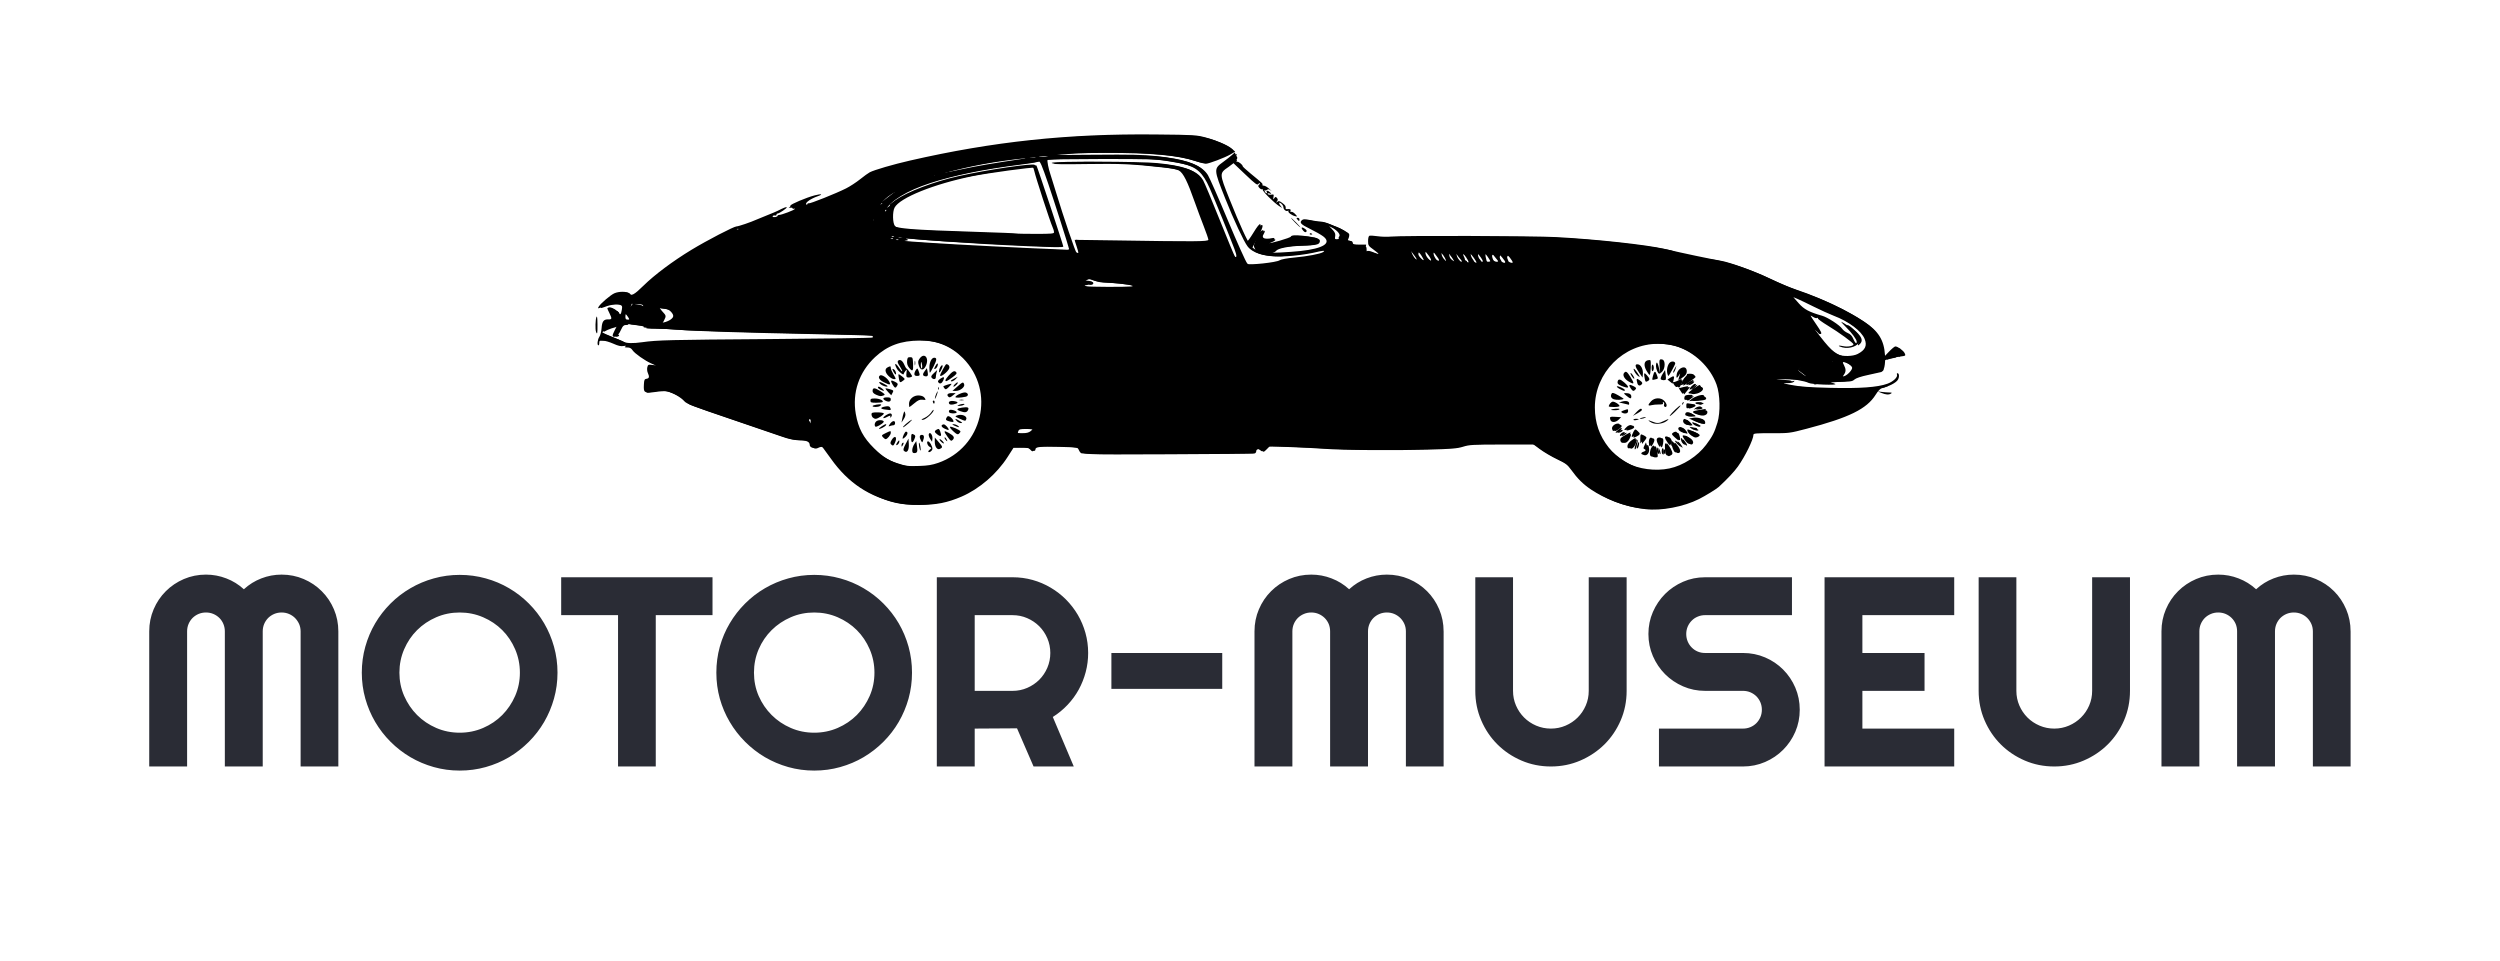 <svg xmlns:inkscape="http://www.inkscape.org/namespaces/inkscape" xmlns:sodipodi="http://sodipodi.sourceforge.net/DTD/sodipodi-0.dtd" xmlns="http://www.w3.org/2000/svg" xmlns:svg="http://www.w3.org/2000/svg" width="1130.938" height="434.836" viewBox="0 0 1130.938 434.836" id="svg7" sodipodi:docname="logo-color - Copy.svg" inkscape:version="1.3 (0e150ed6c4, 2023-07-21)"><defs id="defs7"><rect x="234.569" y="268.718" width="261.525" height="95.602" id="rect11"></rect><rect x="0" y="160.197" width="894.003" height="271.302" id="rect10"></rect></defs><g id="g9" transform="translate(-183.925,-53.747)" inkscape:label="Text Layer"><path d="M 37.99,-25 V 0 h -6.98 v -25 q 0,-0.73 -0.28,-1.37 -0.29,-0.63 -0.76,-1.11 -0.48,-0.47 -1.11,-0.74 -0.64,-0.27 -1.37,-0.27 v 0 q -0.73,0 -1.37,0.27 -0.63,0.27 -1.11,0.74 -0.47,0.48 -0.74,1.11 Q 24,-25.73 24,-25 v 0 25 h -7.01 v -25 q 0,-0.73 -0.27,-1.37 -0.26,-0.63 -0.74,-1.11 -0.48,-0.47 -1.11,-0.74 -0.64,-0.27 -1.37,-0.27 v 0 q -0.73,0 -1.37,0.27 -0.63,0.27 -1.11,0.74 -0.47,0.48 -0.74,1.11 -0.27,0.64 -0.27,1.37 v 0 25 H 3 v -25 q 0,-2.17 0.82,-4.09 0.82,-1.92 2.25,-3.34 1.43,-1.43 3.34,-2.25 1.92,-0.82 4.09,-0.82 v 0 q 1.95,0 3.76,0.7 1.81,0.69 3.25,2.01 v 0 q 1.44,-1.32 3.23,-2.01 1.8,-0.7 3.75,-0.7 v 0 q 2.17,0 4.09,0.82 1.92,0.82 3.34,2.25 1.43,1.42 2.25,3.34 0.82,1.92 0.82,4.09 z m 40.55,7.64 v 0 q 0,2.49 -0.65,4.8 -0.65,2.31 -1.82,4.32 -1.17,2.01 -2.83,3.67 -1.66,1.66 -3.66,2.85 -2,1.18 -4.32,1.83 -2.32,0.65 -4.81,0.65 v 0 q -2.49,0 -4.8,-0.65 -2.31,-0.65 -4.32,-1.83 -2.02,-1.19 -3.68,-2.85 -1.66,-1.66 -2.84,-3.67 -1.18,-2.01 -1.83,-4.32 -0.65,-2.31 -0.65,-4.8 v 0 q 0,-2.49 0.65,-4.81 0.65,-2.32 1.83,-4.32 1.18,-2 2.84,-3.66 1.66,-1.66 3.68,-2.83 2.01,-1.18 4.32,-1.82 2.31,-0.65 4.8,-0.65 v 0 q 2.49,0 4.81,0.65 2.32,0.64 4.32,1.82 2,1.17 3.66,2.83 1.66,1.66 2.83,3.66 1.17,2 1.82,4.32 0.65,2.32 0.65,4.81 z m -6.96,0 v 0 q 0,-2.29 -0.88,-4.33 -0.88,-2.04 -2.38,-3.54 -1.5,-1.5 -3.54,-2.38 -2.04,-0.88 -4.33,-0.88 v 0 q -2.32,0 -4.35,0.88 -2.03,0.88 -3.54,2.38 -1.51,1.5 -2.39,3.54 -0.88,2.04 -0.88,4.33 v 0 q 0,2.3 0.88,4.31 0.88,2.01 2.39,3.53 1.51,1.51 3.54,2.39 2.03,0.88 4.35,0.88 v 0 q 2.29,0 4.33,-0.88 2.04,-0.88 3.54,-2.39 1.5,-1.52 2.38,-3.53 0.88,-2.01 0.88,-4.31 z M 96.72,-28 V 0 H 89.74 V -28 H 79.22 v -7.01 h 28 V -28 Z m 47.41,10.64 v 0 q 0,2.49 -0.64,4.8 -0.65,2.31 -1.82,4.32 -1.17,2.01 -2.83,3.67 -1.66,1.66 -3.67,2.85 -2,1.18 -4.32,1.83 -2.32,0.65 -4.81,0.65 v 0 q -2.49,0 -4.8,-0.65 -2.3,-0.65 -4.32,-1.83 -2.01,-1.19 -3.67,-2.85 -1.66,-1.66 -2.84,-3.67 -1.19,-2.01 -1.84,-4.32 -0.64,-2.31 -0.64,-4.8 v 0 q 0,-2.49 0.64,-4.81 0.65,-2.32 1.84,-4.32 1.18,-2 2.84,-3.66 1.66,-1.66 3.67,-2.83 2.02,-1.18 4.32,-1.82 2.31,-0.65 4.8,-0.65 v 0 q 2.49,0 4.81,0.65 2.32,0.64 4.32,1.82 2.01,1.17 3.67,2.83 1.66,1.66 2.83,3.66 1.17,2 1.82,4.32 0.64,2.32 0.64,4.81 z m -6.95,0 v 0 q 0,-2.29 -0.88,-4.33 -0.88,-2.04 -2.38,-3.54 -1.51,-1.5 -3.54,-2.38 -2.04,-0.88 -4.34,-0.88 v 0 q -2.32,0 -4.34,0.88 -2.03,0.88 -3.54,2.38 -1.52,1.5 -2.4,3.54 -0.87,2.04 -0.87,4.33 v 0 q 0,2.3 0.87,4.31 0.88,2.01 2.4,3.53 1.51,1.51 3.54,2.39 2.02,0.88 4.34,0.88 v 0 q 2.3,0 4.34,-0.88 2.03,-0.88 3.54,-2.39 1.5,-1.52 2.38,-3.53 0.88,-2.01 0.88,-4.31 z M 162.73,-28 h -7 v 14.01 h 7 q 1.44,0 2.71,-0.55 1.27,-0.55 2.23,-1.5 0.95,-0.95 1.5,-2.23 0.55,-1.29 0.55,-2.73 v 0 q 0,-1.44 -0.55,-2.72 -0.55,-1.28 -1.5,-2.23 -0.96,-0.95 -2.23,-1.5 -1.27,-0.55 -2.71,-0.55 z m -7,20.99 V 0 h -7.01 v -35.01 h 14.01 q 1.93,0 3.72,0.5 1.78,0.5 3.33,1.42 1.55,0.91 2.83,2.19 1.28,1.29 2.2,2.85 0.91,1.56 1.41,3.34 0.5,1.79 0.5,3.71 v 0 q 0,1.81 -0.45,3.52 -0.45,1.71 -1.29,3.25 -0.84,1.53 -2.07,2.83 -1.22,1.29 -2.73,2.24 v 0 L 174.06,0 h -7.44 l -3.06,-7.06 z M 181.02,-21 h 20.51 v 6.64 h -20.51 z m 61.47,-4 V 0 h -6.98 v -25 q 0,-0.73 -0.28,-1.37 -0.28,-0.63 -0.76,-1.11 -0.48,-0.47 -1.11,-0.74 -0.64,-0.27 -1.37,-0.27 v 0 q -0.73,0 -1.37,0.27 -0.63,0.27 -1.11,0.74 -0.47,0.48 -0.74,1.11 -0.27,0.64 -0.27,1.37 v 0 25 h -7.01 v -25 q 0,-0.73 -0.26,-1.37 -0.27,-0.63 -0.75,-1.11 -0.48,-0.47 -1.11,-0.74 -0.63,-0.27 -1.37,-0.27 v 0 q -0.73,0 -1.36,0.27 -0.64,0.27 -1.12,0.74 -0.47,0.48 -0.74,1.11 -0.27,0.64 -0.27,1.37 v 0 25 h -7.01 v -25 q 0,-2.17 0.82,-4.09 0.82,-1.92 2.25,-3.34 1.43,-1.43 3.34,-2.25 1.92,-0.82 4.09,-0.82 v 0 q 1.96,0 3.76,0.7 1.81,0.69 3.25,2.01 v 0 q 1.44,-1.32 3.23,-2.01 1.8,-0.7 3.75,-0.7 v 0 q 2.17,0 4.09,0.82 1.92,0.82 3.35,2.25 1.42,1.42 2.24,3.34 0.82,1.92 0.82,4.09 z m 33.86,-10.01 v 21.02 q 0,2.91 -1.1,5.46 -1.1,2.55 -3,4.44 -1.91,1.89 -4.46,2.99 -2.55,1.1 -5.45,1.1 v 0 q -2.91,0 -5.46,-1.1 -2.55,-1.1 -4.44,-2.99 -1.9,-1.89 -2.99,-4.44 -1.1,-2.55 -1.1,-5.46 v 0 -21.02 h 6.98 v 21.02 q 0,1.44 0.55,2.71 0.55,1.27 1.5,2.22 0.95,0.95 2.23,1.5 1.29,0.55 2.73,0.55 v 0 q 1.44,0 2.72,-0.55 1.28,-0.55 2.23,-1.5 0.95,-0.95 1.5,-2.22 0.55,-1.27 0.55,-2.71 v 0 -21.02 z m 4.03,10.5 v 0 q 0,-2.17 0.83,-4.08 0.83,-1.9 2.25,-3.33 1.43,-1.43 3.34,-2.26 1.9,-0.83 4.07,-0.83 v 0 h 16.07 V -28 h -16.07 q -0.73,0 -1.36,0.27 -0.64,0.26 -1.11,0.74 -0.48,0.48 -0.75,1.11 -0.27,0.64 -0.27,1.37 v 0 q 0,0.73 0.27,1.38 0.27,0.64 0.75,1.12 0.47,0.48 1.11,0.75 0.63,0.26 1.36,0.26 v 0 h 7.01 q 2.17,0 4.09,0.82 1.92,0.82 3.34,2.25 1.43,1.43 2.25,3.34 0.82,1.92 0.82,4.09 v 0 q 0,2.17 -0.82,4.08 -0.82,1.9 -2.25,3.33 -1.42,1.43 -3.34,2.26 Q 300.05,0 297.88,0 v 0 h -15.55 v -7.01 h 15.55 q 0.73,0 1.37,-0.27 0.63,-0.26 1.11,-0.74 0.47,-0.48 0.74,-1.11 0.27,-0.64 0.27,-1.37 v 0 q 0,-0.73 -0.27,-1.37 -0.27,-0.63 -0.74,-1.11 -0.48,-0.47 -1.11,-0.74 -0.64,-0.27 -1.37,-0.27 v 0 h -7.01 q -2.17,0 -4.07,-0.83 -1.91,-0.83 -3.34,-2.26 -1.42,-1.43 -2.25,-3.34 -0.83,-1.92 -0.83,-4.09 z m 56.58,17.5 V 0 h -23.99 v -35.01 h 23.99 V -28 h -16.99 v 7 h 11.5 v 7.01 h -11.5 v 6.98 z m 32.52,-28 v 21.02 q 0,2.91 -1.1,5.46 -1.1,2.55 -3,4.44 -1.9,1.89 -4.46,2.99 -2.55,1.1 -5.45,1.1 v 0 q -2.91,0 -5.46,-1.1 -2.55,-1.1 -4.44,-2.99 -1.89,-1.89 -2.99,-4.44 -1.1,-2.55 -1.1,-5.46 v 0 -21.02 h 6.98 v 21.02 q 0,1.44 0.55,2.71 0.55,1.27 1.5,2.22 0.95,0.95 2.24,1.5 1.28,0.55 2.72,0.55 v 0 q 1.44,0 2.72,-0.55 1.28,-0.55 2.23,-1.5 0.96,-0.95 1.51,-2.22 0.55,-1.27 0.55,-2.71 v 0 -21.02 z M 410.3,-25 V 0 h -6.98 v -25 q 0,-0.73 -0.28,-1.37 -0.28,-0.63 -0.76,-1.11 -0.48,-0.47 -1.11,-0.74 -0.64,-0.27 -1.37,-0.27 v 0 q -0.73,0 -1.37,0.27 -0.63,0.27 -1.11,0.74 -0.47,0.48 -0.74,1.11 -0.27,0.64 -0.27,1.37 v 0 25 h -7.01 v -25 q 0,-0.73 -0.26,-1.37 -0.27,-0.63 -0.75,-1.11 -0.48,-0.47 -1.11,-0.74 -0.64,-0.27 -1.37,-0.27 v 0 q -0.73,0 -1.36,0.27 -0.64,0.27 -1.12,0.74 -0.47,0.48 -0.74,1.11 -0.27,0.64 -0.27,1.37 v 0 25 h -7.01 v -25 q 0,-2.17 0.82,-4.09 0.82,-1.92 2.25,-3.34 1.43,-1.43 3.34,-2.25 1.92,-0.82 4.09,-0.82 v 0 q 1.96,0 3.76,0.7 1.81,0.69 3.25,2.01 v 0 q 1.44,-1.32 3.23,-2.01 1.8,-0.7 3.75,-0.7 v 0 q 2.17,0 4.09,0.82 1.92,0.82 3.35,2.25 1.42,1.42 2.24,3.34 0.82,1.92 0.82,4.09 z" opacity="1" fill="#2a2c35" class="wordmark-text-0" data-fill-palette-color="primary" id="text-0" transform="matrix(2.445,0,0,2.445,244.096,400.484)"></path><rect width="395.52" height="35.204" fill="none" stroke="none" id="rect5" x="0" y="0" transform="matrix(2.519,0,0,2.519,251.332,313.68)"></rect></g><g id="g8" transform="matrix(0.669,0,0,0.669,63.888,-213.062)" inkscape:label="Icon Layer"><path style="fill:#000000;stroke-width:5.107" d="m 1012.606,662.062 c -10.581,-1.543 -22.848,-6.315 -32.177,-12.517 -5.321,-3.538 -9.247,-7.426 -13.564,-13.434 -2.444,-3.402 -3.69,-4.333 -9.444,-7.059 -3.646,-1.727 -8.839,-4.772 -11.54,-6.766 l -4.911,-3.625 h -21.575 c -19.878,0 -21.937,0.118 -26.169,1.504 -4.135,1.354 -7.413,1.577 -32.854,2.236 -28.137,0.729 -34.997,0.586 -79.074,-1.646 -9.216,-0.467 -17.603,-0.636 -18.639,-0.375 -1.036,0.26 -2.539,1.177 -3.341,2.037 -1.368,1.468 -1.539,1.49 -2.795,0.353 -1.816,-1.644 -2.66,-1.523 -3.588,0.514 l -0.786,1.724 -57.845,0.327 c -39.418,0.223 -58.158,0.087 -58.826,-0.426 -0.54,-0.415 -1.253,-1.469 -1.585,-2.343 -0.542,-1.425 -1.3,-1.639 -7.352,-2.072 -3.711,-0.266 -10.172,-0.379 -14.356,-0.252 -7.086,0.215 -7.658,0.343 -8.324,1.861 -0.878,2 -1.241,2.023 -2.908,0.181 -1.101,-1.217 -2.195,-1.442 -6.815,-1.402 l -5.504,0.046 -3.985,6.29 c -7.35,11.6 -19.348,21.78 -31.873,27.042 -13.007,5.465 -28.054,7.028 -41.28,4.287 -19.047,-3.947 -33.515,-13.524 -45.087,-29.847 -2.361,-3.331 -4.763,-6.626 -5.338,-7.324 -1.191,-1.445 -3.281,-1.655 -4.484,-0.451 -1.221,1.221 -4.546,0.148 -4.546,-1.466 0,-2.32 -2.035,-3.241 -7.486,-3.389 -3.76,-0.102 -6.997,-0.788 -11.717,-2.484 -3.587,-1.289 -19.402,-6.7 -35.145,-12.026 -24.254,-8.205 -28.9,-10 -30.435,-11.761 -2.283,-2.619 -7.372,-5.551 -11.548,-6.652 -2.5,-0.659 -4.486,-0.642 -8.929,0.08 -6.76,1.098 -7.176,0.809 -6.885,-4.785 0.163,-3.137 0.407,-3.654 1.819,-3.855 1.812,-0.257 2.033,-1.352 0.814,-4.029 -0.449,-0.986 -0.596,-2.672 -0.326,-3.746 0.447,-1.782 0.726,-1.92 3.172,-1.563 l 2.681,0.391 -3.069,-1.354 c -4.455,-1.966 -11.355,-6.817 -12.771,-8.978 -0.891,-1.36 -1.855,-1.868 -3.56,-1.876 -1.788,-0.011 -2.083,-0.179 -1.251,-0.724 0.772,-0.506 0.401,-0.581 -1.281,-0.258 -1.745,0.335 -3.554,-0.078 -6.871,-1.566 -2.477,-1.112 -5.65,-2.05 -7.052,-2.086 -2.196,-0.056 -2.541,0.161 -2.491,1.565 0.031,0.897 -0.213,1.63 -0.543,1.63 -1.061,0 -0.641,-3.968 0.609,-5.753 0.666,-0.95 1.34,-3.55 1.498,-5.777 0.333,-4.685 1.396,-6.109 4.494,-6.021 2.611,0.074 2.691,-0.379 0.768,-4.359 -1.733,-3.588 -1.704,-3.199 -0.28,-3.745 1.324,-0.508 5.723,1.961 6.744,3.786 0.885,1.581 1.474,0.902 1.993,-2.299 0.382,-2.353 0.227,-2.683 -1.577,-3.369 -2.26,-0.859 -7.974,-0.046 -12.258,1.743 -2.489,1.04 -2.574,1.028 -1.884,-0.262 1.1,-2.055 8.048,-8.014 10.681,-9.16 3.118,-1.357 8.472,-1.317 9.625,0.072 1.721,2.073 3.674,1.055 10.08,-5.254 7.397,-7.284 19.765,-16.527 32.311,-24.147 10.565,-6.416 28.803,-15.89 30.59,-15.89 1.313,0 9.602,-2.824 13.612,-4.638 1.196,-0.541 4.457,-1.875 7.246,-2.965 2.79,-1.09 5.888,-2.394 6.884,-2.898 4.262,-2.157 5.818,-2.764 6.173,-2.408 0.443,0.443 -5.068,4.213 -6.157,4.213 -0.407,0 -0.74,0.326 -0.74,0.725 0,0.398 -0.245,0.686 -0.543,0.639 -1.394,-0.22 -2.402,0.148 -2.035,0.742 0.452,0.732 3.303,0.196 3.303,-0.62 0,-0.285 0.437,-0.519 0.97,-0.519 1.721,0 10.624,-3.387 10.624,-4.041 0,-0.348 -0.326,-0.432 -0.725,-0.185 -0.398,0.246 -0.725,0.133 -0.725,-0.252 0,-0.385 -0.734,-0.563 -1.63,-0.397 -0.897,0.166 -1.223,0.109 -0.725,-0.128 0.498,-0.237 0.906,-0.838 0.906,-1.335 0,-0.892 10.671,-5.405 16.304,-6.896 4.61,-1.22 6.162,-0.798 2.129,0.579 -4.528,1.545 -8.483,4.267 -7.802,5.369 0.365,0.59 0.584,0.573 0.795,-0.06 0.16,-0.481 0.555,-0.712 0.877,-0.513 0.699,0.432 18.562,-6.701 25.321,-10.112 2.622,-1.323 6.886,-4.103 9.477,-6.179 2.591,-2.076 5.525,-4.196 6.522,-4.711 3.119,-1.614 15.857,-5.326 27.174,-7.918 56.243,-12.884 106.725,-18.255 165.942,-17.656 26.957,0.273 27.682,0.319 34.477,2.163 6.589,1.789 13.802,4.974 16.972,7.494 1.443,1.147 1.442,1.158 -0.175,2.484 -1.918,1.573 -10.856,5.385 -15.607,6.655 -3.041,0.813 -3.892,0.719 -9.361,-1.036 -7.805,-2.504 -17.033,-3.935 -31.31,-4.854 -15.145,-0.975 -46.184,-0.855 -58.04,0.224 -8.369,0.762 -5.982,0.827 21.377,0.586 25.049,-0.221 32.986,-0.046 42.527,0.936 17.449,1.796 27.525,4.944 31.697,9.903 2.845,3.382 4.354,6.625 15.961,34.309 11.928,28.45 11.557,27.656 13.358,28.62 1.874,1.003 19.915,-0.942 22.116,-2.385 1.013,-0.664 5.053,-1.41 10.248,-1.894 8.699,-0.81 17.204,-2.423 19.144,-3.632 1.919,-1.196 0.129,-1.686 -3.038,-0.831 -4.781,1.29 -22.194,3.703 -26.651,3.692 -10.642,-0.025 -17.977,-2.343 -21.33,-6.739 -2.559,-3.355 -9.438,-18.1 -15.103,-32.372 -7.874,-19.839 -7.885,-20.032 -1.42,-24.726 2.286,-1.66 5.013,-3.808 6.059,-4.774 l 1.902,-1.756 0.475,1.893 c 0.261,1.041 0.283,2.205 0.046,2.585 -0.235,0.38 -0.063,0.691 0.383,0.691 0.446,0 0.578,0.376 0.293,0.837 -0.293,0.473 -0.201,0.641 0.21,0.388 0.733,-0.453 3.845,1.982 3.845,3.008 0,0.303 2.364,2.49 5.254,4.859 8.029,6.583 8.493,7.024 8.085,7.685 -0.209,0.339 0.236,0.616 0.991,0.616 0.754,0 2.504,1.06 3.889,2.355 1.385,1.295 1.775,1.737 0.867,0.981 -1.267,-1.055 -1.882,-1.183 -2.645,-0.55 -0.547,0.454 -1.226,0.593 -1.509,0.309 -0.283,-0.283 -0.3,0.046 -0.036,0.731 0.263,0.685 0.789,1.246 1.168,1.246 0.379,0 0.502,-0.303 0.273,-0.675 -0.802,-1.298 0.706,-1.302 2.038,-0.005 1.306,1.272 1.298,1.297 -0.295,0.88 -1.081,-0.283 -1.473,-0.16 -1.152,0.36 0.268,0.434 1.338,0.634 2.378,0.446 1.73,-0.314 1.858,-0.173 1.506,1.667 -0.338,1.768 -0.273,1.858 0.539,0.747 0.818,-1.118 1.027,-1.137 1.832,-0.168 0.732,0.882 0.715,1.342 -0.086,2.363 -0.894,1.14 -0.87,1.171 0.231,0.309 1.044,-0.817 1.554,-0.716 3.442,0.68 2.063,1.525 2.536,2.301 2.291,3.756 -0.054,0.318 0.316,0.524 0.82,0.458 2.035,-0.267 2.865,0.102 2.481,1.102 -0.248,0.645 -0.055,0.916 0.501,0.703 0.497,-0.191 1.67,0.469 2.606,1.465 1.634,1.739 1.642,1.8 0.2,1.523 -2.291,-0.441 -5.279,-2.631 -4.752,-3.483 0.279,-0.451 0.116,-0.54 -0.4,-0.221 -1.103,0.682 -2.979,-0.839 -2.979,-2.414 0,-0.66 -0.652,-1.758 -1.449,-2.44 -1.809,-1.549 -1.944,-0.129 -0.181,1.905 1.1,1.269 0.932,1.238 -1.268,-0.234 -3.872,-2.589 -11.581,-10.332 -11.085,-11.134 0.242,-0.391 0.106,-0.505 -0.3,-0.254 -0.407,0.251 -1.294,-0.155 -1.971,-0.903 -0.807,-0.892 -0.965,-1.524 -0.459,-1.837 0.424,-0.263 0.772,-0.846 0.772,-1.297 0,-0.451 -0.408,-0.267 -0.906,0.411 -0.808,1.098 -1.803,0.379 -9.209,-6.655 l -8.303,-7.886 -3.772,2.848 c -3.877,2.927 -4.621,3.98 -4.621,6.539 0,2.403 16.317,42.496 17.992,44.209 0.278,0.284 2.279,-2.405 4.447,-5.976 2.554,-4.207 4.19,-6.245 4.647,-5.788 0.457,0.457 0.421,1.629 -0.101,3.329 -0.763,2.486 -0.738,2.563 0.475,1.466 1.718,-1.555 2.581,-0.549 1.014,1.183 -2.506,2.77 1.174,4.675 6.596,3.415 2.52,-0.586 1.947,1.18 -0.693,2.134 -1.431,0.517 -2.43,1.112 -2.221,1.321 0.654,0.654 15.67,-3.688 15.67,-4.532 0,-0.44 1.223,-0.814 2.717,-0.83 4.925,-0.054 14.672,1.361 15.201,2.207 2.135,3.414 -0.691,4.681 -10.61,4.76 -8.594,0.068 -17.79,1.686 -18.717,3.294 -0.301,0.522 -1.2,1.127 -1.997,1.344 -2.029,0.553 12.487,-0.167 19.93,-0.989 15.551,-1.716 21.238,-5.385 15.331,-9.891 -1.448,-1.104 -5.49,-3.396 -8.983,-5.094 -6.272,-3.048 -7.353,-4.265 -5.299,-5.969 0.819,-0.68 1.977,-0.678 5.254,0.011 2.311,0.486 5.507,0.948 7.101,1.028 1.594,0.08 4.366,0.811 6.159,1.626 1.793,0.814 4.076,1.73 5.072,2.035 0.996,0.305 3.034,1.326 4.529,2.269 2.828,1.784 3.575,4.172 1.848,5.9 -0.676,0.676 -0.473,0.87 0.913,0.87 0.997,0 2.181,0.638 2.687,1.449 0.744,1.192 1.69,1.449 5.327,1.449 h 4.422 l -0.487,2.597 c -0.436,2.321 -0.353,2.522 0.772,1.892 0.897,-0.502 2.19,-0.306 4.495,0.682 1.779,0.763 3.366,1.256 3.526,1.096 0.16,-0.16 -1.354,-1.472 -3.363,-2.916 -3.436,-2.469 -3.654,-2.815 -3.654,-5.81 0,-1.88 0.371,-3.326 0.906,-3.531 0.498,-0.19 3.025,-0.041 5.616,0.329 2.591,0.371 6.587,0.475 8.881,0.232 7.128,-0.757 96.488,-0.488 111.771,0.336 27.272,1.471 61.181,5.16 73.135,7.959 12.439,2.912 31.16,6.853 38.238,8.051 6.293,1.065 22.603,6.999 33.192,12.078 5.779,2.771 13.279,5.95 16.667,7.063 22.299,7.327 46.921,20.027 53.62,27.658 3.236,3.686 5.818,9.559 6.314,14.366 l 0.41,3.971 3.44,-3.607 c 1.892,-1.984 3.846,-3.606 4.344,-3.606 1.637,0 5.521,2.83 6.335,4.615 0.781,1.713 0.71,1.763 -3.212,2.253 -2.206,0.276 -5.607,0.975 -7.558,1.554 -3.033,0.901 -3.547,1.319 -3.547,2.885 0,1.007 -0.358,2.501 -0.797,3.32 -0.579,1.083 -0.579,1.355 0,0.997 0.438,-0.271 0.797,-0.174 0.797,0.215 0,0.693 -2.084,1.246 -13.043,3.459 -2.989,0.604 -6.413,1.806 -7.609,2.672 -1.754,1.27 -3.572,1.656 -9.42,1.999 -3.985,0.234 -6.431,0.485 -5.435,0.558 0.996,0.073 2.301,0.453 2.898,0.844 1.603,1.05 -16.025,0.385 -18.014,-0.679 -2.544,-1.362 -12.072,-2.953 -17.678,-2.953 -6.578,0 -6.072,0.585 0.751,0.869 2.876,0.119 5.229,0.452 5.23,0.738 4e-4,0.286 0.571,0.32 1.269,0.075 1.026,-0.361 1.098,-0.262 0.377,0.515 -0.543,0.586 -2.382,0.933 -4.71,0.889 -3.271,-0.062 -2.779,0.128 3.427,1.326 5.362,1.035 12.032,1.518 25.648,1.86 20.224,0.507 32.336,-0.364 39.009,-2.804 3.897,-1.425 7.054,-4.448 6.407,-6.135 -0.202,-0.525 -0.085,-0.955 0.258,-0.955 1.234,0 1.474,2.304 0.447,4.289 -1.133,2.192 -6.784,5.043 -11.246,5.674 -2.149,0.304 -2.953,0.993 -5.089,4.359 -6.023,9.493 -18.784,15.732 -47.464,23.203 -9.772,2.546 -10.604,2.643 -22.645,2.645 -12.23,0.003 -12.5,0.036 -12.5,1.53 0,1.983 -3.192,9.818 -5.468,13.424 -0.978,1.55 -1.779,3.123 -1.779,3.496 0,0.373 -0.253,0.787 -0.562,0.92 -0.309,0.133 -1.206,1.26 -1.993,2.504 -0.787,1.244 -3.225,4.289 -5.417,6.767 -14.521,16.41 -39.524,25.572 -61.17,22.415 z m 20.736,-26.822 c 9.271,-1.961 19.011,-8.234 24.852,-16.005 4.261,-5.669 5.606,-8.303 7.615,-14.917 2.116,-6.965 1.833,-19.188 -0.599,-25.846 -4.31,-11.803 -14.825,-21.831 -27.067,-25.813 -6.984,-2.272 -19.146,-2.46 -25.237,-0.391 -18.554,6.303 -29.841,20.742 -30.941,39.581 -0.961,16.454 7.547,31.409 22.51,39.571 7.806,4.258 19.487,5.803 28.866,3.819 z m -12.706,-8.366 c -0.886,-0.886 -0.497,-4.247 0.688,-5.938 1.474,-2.104 2.153,-1.376 2.774,2.98 0.469,3.285 0.412,3.442 -1.244,3.442 -0.954,0 -1.953,-0.218 -2.218,-0.483 z m 10.118,-1.872 c -0.24,-0.897 -0.441,-2.893 -0.447,-4.437 -0.011,-2.331 0.163,-2.663 1.01,-1.959 0.561,0.466 1.564,1.992 2.228,3.392 0.949,2 1.022,2.768 0.34,3.59 -1.27,1.531 -2.633,1.276 -3.132,-0.585 z m -16.399,0.113 c 0,-0.436 0.652,-0.963 1.449,-1.171 1.626,-0.425 1.914,-1.384 0.552,-1.838 -0.698,-0.233 -0.673,-0.768 0.113,-2.415 l 1.01,-2.116 0.721,2.37 c 0.908,2.986 -0.28,5.963 -2.381,5.963 -0.806,0 -1.465,-0.356 -1.465,-0.792 z m 10.602,-1.452 c -0.602,-3.012 0,-3.618 0.999,-0.999 0.457,1.202 0.506,2.296 0.12,2.682 -0.386,0.386 -0.842,-0.3 -1.119,-1.683 z m 3.649,1.761 c -0.759,-0.759 -0.565,-3.865 0.242,-3.865 0.398,0 0.725,0.978 0.725,2.174 0,2.251 -0.148,2.509 -0.966,1.691 z m 7.089,-3.479 c -0.578,-1.382 -1.05,-3.232 -1.05,-4.112 v -1.599 l 1.881,1.757 c 1.034,0.966 2.33,2.622 2.881,3.679 0.872,1.677 0.856,1.977 -0.128,2.355 -2.007,0.77 -2.515,0.475 -3.583,-2.08 z m -25.213,-2.922 c 1.235,-3.624 1.97,-4.35 1.284,-1.268 -0.841,3.778 -1.133,4.529 -1.763,4.529 -0.347,0 -0.132,-1.467 0.479,-3.261 z m -5.524,1.268 c 0.031,-1.598 1.234,-3.107 3.781,-4.737 2.372,-1.517 2.503,-0.735 0.529,3.135 -1.544,3.027 -4.355,4.071 -4.31,1.602 z m 20.686,-1.519 c -1.452,-2.808 -1.079,-4.459 1.007,-4.459 1.135,0 1.46,0.456 1.421,1.993 -0.026,1.096 -0.305,2.643 -0.615,3.437 -0.512,1.312 -0.678,1.224 -1.813,-0.971 z m 12.979,-0.118 c -1.141,-1.192 -1.745,-2.166 -1.342,-2.166 0.932,0 4.253,3.497 3.775,3.975 -0.197,0.197 -1.292,-0.617 -2.433,-1.809 z m -19.196,-1.037 c 0,-2.582 1.089,-3.954 2.231,-2.812 0.719,0.719 -0.72,5.305 -1.665,5.305 -0.311,0 -0.566,-1.122 -0.566,-2.493 z m 12.5,-0.155 c -1.865,-2.614 -2.07,-3.874 -0.632,-3.874 1.591,0 2.749,1.914 2.496,4.123 l -0.233,2.037 z m 10.412,0.819 c -0.645,-0.645 -1.168,-1.884 -1.161,-2.752 0.011,-1.372 0.212,-1.266 1.54,0.807 1.685,2.631 1.46,3.784 -0.378,1.945 z m 1.408,-2.297 c -2.064,-3.037 -1.963,-3.486 0.636,-2.834 2.039,0.512 4.414,3.575 3.686,4.754 -0.899,1.454 -2.518,0.735 -4.322,-1.92 z m -43.459,0.773 c -0.249,-0.648 -0.139,-1.556 0.244,-2.017 0.897,-1.081 6.575,-4.281 6.575,-3.705 0,0.241 -0.638,1.689 -1.418,3.218 -1.835,3.597 -4.506,4.836 -5.401,2.505 z m 13.364,-1.539 c -0.025,-3.284 0.385,-3.639 2.454,-2.126 1.236,0.904 1.206,1.067 -0.563,3.08 l -1.868,2.126 z m 23.282,-1.013 c -2.194,-2.051 -2.274,-2.281 -1.091,-3.146 0.702,-0.513 1.666,-0.784 2.142,-0.601 0.805,0.309 2.136,5.142 1.571,5.706 -0.14,0.14 -1.319,-0.742 -2.622,-1.959 z m -29.102,-0.635 c 0,-0.428 0.51,-1.764 1.132,-2.968 0.922,-1.784 1.325,-2.029 2.174,-1.325 1.629,1.352 1.235,2.724 -1.132,3.948 -1.337,0.691 -2.174,0.824 -2.174,0.345 z m 40.393,-0.535 c -1.797,-1.114 -3.264,-3.485 -2.579,-4.169 0.257,-0.257 6.384,2.301 7.009,2.927 0.373,0.373 -1.33,2.528 -1.977,2.501 -0.25,-0.011 -1.354,-0.577 -2.453,-1.258 z m -48.364,-10e-4 c 0,-0.94 1.631,-2.344 2.724,-2.344 0.542,0 0.784,0.324 0.539,0.721 -0.641,1.037 -3.263,2.342 -3.263,1.624 z m -2.899,-2.115 c 0,-0.518 3.155,-3.075 3.83,-3.104 1.169,-0.051 -0.944,2.709 -2.358,3.078 -0.81,0.212 -1.472,0.223 -1.472,0.025 z m 44.426,-0.37 c -2.016,-0.974 -2.7,-2.687 -1.289,-3.228 1.202,-0.461 2.941,0.733 4.029,2.766 0.821,1.534 -0.174,1.702 -2.74,0.462 z m -46.812,-2.038 c -0.421,-1.608 1.799,-3.618 3.996,-3.618 1.891,0 1.569,1.847 -0.621,3.571 -2.378,1.871 -2.896,1.878 -3.375,0.046 z m 8.847,-0.274 c 1.645,-1.999 3.715,-2.876 4.63,-1.961 1.097,1.097 -0.067,2.102 -3.144,2.712 -2.317,0.459 -2.433,0.401 -1.486,-0.751 z m 44.582,-0.136 c -1.358,-1.101 -1.343,-1.127 0.405,-0.735 0.996,0.223 2.219,0.411 2.717,0.416 0.498,0.005 0.906,0.336 0.906,0.735 0,1.113 -2.455,0.86 -4.028,-0.416 z m 2.802,-1.899 c -0.873,-0.422 -1.761,-1.217 -1.972,-1.766 -0.274,-0.713 0.439,-0.579 2.494,0.469 1.583,0.807 2.877,1.624 2.877,1.815 0,0.565 -1.693,0.307 -3.4,-0.518 z m -5.649,-0.494 c -2.219,-0.475 -3.29,-2.534 -1.992,-3.831 0.72,-0.72 5.245,2.564 5.245,3.805 0,0.714 -0.036,0.714 -3.252,0.025 z m 5.788,-2.254 -4.348,-1.97 3.014,-0.522 c 2.995,-0.519 7.493,0.929 7.493,2.412 0,1.921 -2.038,1.948 -6.159,0.08 z m -6.884,-4.743 c 0,-1.84 2.019,-2.03 4.523,-0.427 l 2.361,1.512 -3.442,0.011 c -2.613,0.011 -3.442,-0.255 -3.442,-1.097 z m 6.703,-0.481 c -2.543,-1.254 -1.976,-1.776 2.754,-2.538 l 4.384,-0.706 -0.218,1.874 c -0.184,1.583 -0.613,1.898 -2.754,2.024 -1.395,0.082 -3.27,-0.212 -4.167,-0.654 z m 0.138,-3.785 c 1.571,-1.28 4.028,-1.537 4.028,-0.421 0,0.398 -0.625,0.725 -1.39,0.725 -0.764,0 -1.987,0.189 -2.717,0.421 -1.215,0.386 -1.208,0.324 0.079,-0.725 z m -6.117,-1.521 c 0,-1.831 0.17,-1.946 2.264,-1.527 1.246,0.249 2.55,0.453 2.899,0.453 1.377,0 0.531,1.318 -1.11,1.73 -0.959,0.241 -2.264,0.637 -2.899,0.881 -0.882,0.339 -1.154,-0.025 -1.154,-1.537 z m 6.159,-1.798 c -0.269,-0.435 0.654,-0.72 2.312,-0.714 2.049,0.011 2.48,0.192 1.673,0.714 -1.417,0.916 -3.42,0.916 -3.986,0 z m -2.536,-2.854 c 2.037,-1.669 6.909,-3.237 7.988,-2.57 0.836,0.517 0.942,2.301 0.164,2.763 -0.299,0.177 -2.663,0.541 -5.253,0.807 l -4.71,0.485 z m -4.942,-0.95 c 0.186,-1.31 0.766,-1.675 2.949,-1.855 3.256,-0.27 3.479,0.549 0.613,2.243 -2.834,1.674 -3.839,1.565 -3.562,-0.387 z m -2.524,-4.412 -1.227,-1.873 2.97,-0.8 c 1.634,-0.44 3.124,-0.646 3.311,-0.459 0.187,0.187 -0.597,1.39 -1.743,2.673 l -2.084,2.332 z m 5.305,1.151 c 0.011,-0.516 6.832,-5.254 7.562,-5.254 0.19,0 0.693,0.651 1.119,1.446 0.663,1.238 0.432,1.654 -1.605,2.896 -2.299,1.402 -7.102,2.021 -7.076,0.912 z m 0.712,-2.333 c 0,-0.957 2.672,-3.645 3.623,-3.645 1.345,0 0.737,1.167 -1.449,2.784 -1.196,0.884 -2.174,1.271 -2.174,0.861 z m -9.943,-2.377 c -1.042,-1.347 -1.969,-3.157 -1.315,-2.567 0.313,0.282 1.805,-0.118 3.316,-0.89 l 2.748,-1.402 -1.207,2.875 c -1.243,2.961 -2.32,3.564 -3.542,1.984 z m 4.146,-0.552 c 0,-1.211 1.946,-4.697 3.205,-5.742 0.62,-0.514 0.992,-1.154 0.826,-1.422 -0.165,-0.268 0.73,-0.475 1.99,-0.461 3.915,0.041 3.303,2.08 -1.631,5.431 -2.415,1.64 -4.39,2.627 -4.39,2.194 z m 3.623,-0.599 c 0,-0.515 1.02,-1.162 4.529,-2.871 0.299,-0.146 0.363,0.207 0.141,0.784 -0.222,0.577 -1.215,1.42 -2.208,1.872 -2.159,0.984 -2.462,1.01 -2.462,0.214 z m -505.933,53.29 c 30.043,-10.448 39.054,-48.428 16.805,-70.831 -8.183,-8.24 -18.183,-12.254 -30.581,-12.275 -8.327,-0.015 -12.72,0.967 -20.144,4.5 -10.969,5.22 -18.904,15.043 -22.114,27.373 -1.82,6.992 -1.201,18.984 1.318,25.525 4.728,12.277 14.759,21.931 26.864,25.855 6.327,2.051 7.24,2.166 15.311,1.916 5.457,-0.169 8.557,-0.679 12.541,-2.065 z m 62.557,-21.468 c 1.46,-1.191 1.539,-1.462 0.543,-1.851 -0.642,-0.25 -3.088,-0.356 -5.435,-0.235 -3.794,0.196 -4.292,0.401 -4.498,1.851 -0.216,1.52 0.036,1.63 3.724,1.63 2.829,0 4.443,-0.397 5.666,-1.395 z m -148.949,-7.84 c -0.779,-0.779 -1.193,0.312 -0.646,1.704 0.513,1.306 0.552,1.308 0.806,0.046 0.147,-0.729 0.075,-1.517 -0.16,-1.751 z m 670.622,-31.401 -3.08,-2.231 1.703,-1.859 1.703,-1.859 -1.993,1.275 c -1.096,0.701 -1.984,1.645 -1.974,2.097 0.02,0.86 4.937,4.735 6.068,4.781 0.358,0.015 -0.734,-0.977 -2.428,-2.204 z m 31.802,-0.257 c 1.45,-1.496 2.245,-2.924 1.993,-3.581 -0.574,-1.495 -3.663,-3.428 -5.865,-3.67 -1.704,-0.187 -1.751,-0.106 -0.76,1.308 1.408,2.01 1.338,5.469 -0.144,7.106 -1.131,1.25 -1.098,1.325 0.583,1.325 1.079,0 2.734,-0.982 4.194,-2.488 z m -11.019,-8.094 c -0.24,-0.241 -0.866,-0.267 -1.389,-0.057 -0.578,0.231 -0.407,0.403 0.438,0.438 0.764,0.031 1.192,-0.14 0.951,-0.38 z m 16.71,-4.558 c 5.193,-2.651 6.61,-5.643 4.806,-10.151 -2.178,-5.444 -10.729,-11.873 -20.958,-15.756 -2.79,-1.059 -8.822,-3.794 -13.406,-6.078 -4.583,-2.284 -9.576,-4.672 -11.094,-5.306 l -2.761,-1.154 3.58,4.081 c 3.62,4.127 7.141,6.008 15.868,8.478 3.747,1.06 12.002,6.428 13.573,8.825 0.634,0.967 2.308,2.242 3.72,2.832 1.859,0.777 2.906,1.877 3.79,3.982 1.217,2.897 2.309,3.813 2.309,1.938 0,-1.513 -3.133,-5.792 -7.209,-9.846 -2.024,-2.013 -3.475,-3.661 -3.224,-3.661 0.251,0 2.642,1.453 5.313,3.229 5.291,3.517 7.792,7.018 7.064,9.886 -0.842,3.317 -6.822,5.479 -11.619,4.2 -3.591,-0.957 -3.001,-1.623 0.702,-0.793 2.796,0.627 6.798,-0.126 6.798,-1.278 0,-0.918 -9.88,-8.103 -17.391,-12.649 -3.786,-2.291 -6.794,-4.489 -6.685,-4.884 0.11,-0.395 -0.15,-0.503 -0.575,-0.24 -0.426,0.263 -1.575,-0.046 -2.554,-0.687 -0.979,-0.641 -1.78,-1.022 -1.78,-0.845 0,0.177 1.791,2.922 3.981,6.1 3.054,4.433 3.733,5.874 2.918,6.187 -0.585,0.224 -1.316,0.015 -1.626,-0.468 -0.309,-0.482 -1.214,-1.365 -2.011,-1.963 -1.447,-1.086 -1.004,-0.412 5.246,7.971 2.655,3.561 6.571,6.855 9.97,8.385 3.253,1.464 10.063,1.291 13.253,-0.337 z m -821.584,-8.02 c 9.875,-1.4 18.231,-1.605 85.644,-2.094 38.137,-0.277 69.577,-0.741 69.867,-1.03 0.29,-0.29 0.282,-0.771 -0.015,-1.07 -0.608,-0.608 0.247,-0.578 -45.713,-1.627 -47.603,-1.087 -83.592,-2.169 -86.956,-2.615 -1.594,-0.211 -7.414,-0.568 -12.932,-0.793 -5.519,-0.225 -9.624,-0.662 -9.123,-0.972 0.535,-0.331 -0.855,-0.78 -3.372,-1.09 -2.355,-0.29 -4.609,-0.574 -5.007,-0.631 -0.398,-0.057 -1.183,-0.389 -1.742,-0.738 -0.697,-0.435 -0.855,-0.371 -0.5,0.202 0.34,0.55 -0.123,0.837 -1.349,0.837 -1.455,0 -2.137,0.599 -3.094,2.717 -1.661,3.676 -3.06,5.254 -4.658,5.254 -1.716,0 -1.684,-0.827 0.175,-4.471 l 1.512,-2.964 -2.056,0.499 c -3.36,0.816 -8.37,3.45 -7.726,4.062 0.329,0.313 3.206,1.607 6.395,2.876 3.188,1.269 6.612,2.758 7.609,3.307 2.112,1.166 6.434,1.279 13.043,0.342 z m 18.841,-15.197 c 2.371,-1.688 2.494,-2.897 0.528,-5.207 -1.112,-1.306 -2.58,-2.019 -4.713,-2.289 l -3.098,-0.391 1.569,2.538 c 1.506,2.437 1.521,2.639 0.363,5.067 l -1.206,2.529 2.373,-0.48 c 1.305,-0.264 3.188,-1.06 4.184,-1.769 z m -28.69,-1.86 c -0.653,-0.996 -1.313,-1.812 -1.466,-1.812 -0.154,0 -0.279,0.815 -0.279,1.812 0,1.335 0.386,1.812 1.466,1.812 1.397,0 1.41,-0.085 0.279,-1.812 z m 2.241,-7.609 c 1.103,-1.219 1.134,-1.449 0.197,-1.449 -0.613,0 -1.285,0.652 -1.494,1.449 -0.208,0.797 -0.297,1.449 -0.197,1.449 0.1,0 0.772,-0.652 1.494,-1.449 z m 7.871,-0.362 c -0.289,-0.753 -1.339,-1.051 -3.419,-0.971 -2.929,0.113 -2.941,0.123 -0.466,0.414 1.395,0.164 2.846,0.601 3.225,0.971 0.97,0.948 1.142,0.84 0.661,-0.414 z M 669.43,512.192 c 4.193,-0.372 -5.496,-2.034 -15.217,-2.611 -4.59,-0.272 -9.278,-0.948 -10.437,-1.504 -2.285,-1.096 -5.219,-1.334 -5.755,-0.466 -0.184,0.299 0.449,0.591 1.409,0.648 4.688,0.281 5.202,2.012 0.834,2.807 -3.003,0.547 -3.025,0.572 -0.906,0.998 2.201,0.443 25.403,0.542 30.072,0.128 z m 226.544,-19.603 c -1.661,-2.51 -3.357,-3.786 -3.357,-2.525 0,0.717 2.425,4.314 3.52,5.221 1.903,1.576 1.826,0.311 -0.163,-2.695 z m 5.185,0.348 c -2.127,-3.018 -3.469,-4.061 -3.469,-2.697 0,0.822 2.205,4 3.505,5.053 2.229,1.804 2.214,0.838 -0.036,-2.355 z m 21.169,2.69 c 0,-0.314 -0.951,-1.7 -2.114,-3.08 -1.852,-2.198 -2.178,-2.347 -2.628,-1.204 -0.345,0.876 0.036,1.889 1.153,3.08 1.61,1.714 3.589,2.378 3.589,1.204 z m 5.072,0.096 c 0,-0.261 -0.853,-1.593 -1.895,-2.96 -2.026,-2.657 -3.731,-2.349 -2.823,0.51 0.562,1.77 4.718,3.928 4.718,2.449 z m -45.913,-2.952 c -0.601,-1.162 -1.603,-2.537 -2.227,-3.055 -2.037,-1.69 -1.354,1.464 0.805,3.717 2.346,2.449 2.898,2.191 1.422,-0.663 z m 4.867,-0.015 c -3.01,-4.111 -3.157,-4.226 -3.157,-2.465 0,1.565 3.134,5.183 4.49,5.183 0.361,0 -0.24,-1.223 -1.334,-2.717 z m 5.779,1.087 c -0.804,-0.897 -2.002,-2.437 -2.663,-3.422 l -1.2,-1.792 v 1.643 c 0,0.904 0.8,2.444 1.779,3.422 2.254,2.254 4.09,2.385 2.084,0.148 z m 13.703,-1.241 c -2.068,-2.989 -3.073,-3.623 -3.073,-1.937 0,1.436 2.827,4.808 4.031,4.808 0.726,0 0.444,-0.843 -0.958,-2.871 z m 6.347,2.499 c 0,-0.744 -3.275,-5.407 -3.804,-5.416 -0.751,-0.011 -0.68,1.712 0.163,3.929 0.438,1.151 1.266,1.859 2.174,1.859 0.807,0 1.467,-0.168 1.467,-0.372 z m 4.742,-0.896 c -0.573,-0.697 -1.686,-2.083 -2.475,-3.08 -1.285,-1.623 -1.486,-1.679 -1.93,-0.538 -0.733,1.883 1.515,4.886 3.659,4.886 1.616,0 1.688,-0.122 0.747,-1.268 z M 865.523,491.113 c -1.841,-2.782 -3.34,-3.269 -3.34,-1.086 0,1.026 4.427,4.882 4.975,4.334 0.17,-0.17 -0.566,-1.632 -1.636,-3.248 z m 5.202,0.373 c -1.264,-1.793 -2.562,-3.261 -2.884,-3.261 -1.262,0 -0.486,2.561 1.362,4.489 3.105,3.241 4.103,2.434 1.522,-1.228 z m 5.485,0.543 c -3.03,-4.138 -3.157,-4.229 -3.157,-2.274 0,2.05 2.387,4.992 4.051,4.992 0.819,0 0.593,-0.687 -0.894,-2.717 z m -15.554,-1.087 c -1.306,-1.694 -2.475,-3.216 -2.597,-3.382 -0.123,-0.166 -0.223,0.217 -0.223,0.85 0,1.336 3.408,5.611 4.473,5.611 0.397,0 -0.347,-1.386 -1.653,-3.08 z m -121.398,-4.004 c -3.464,-9.206 -13.494,-33.865 -16.72,-41.105 -4.81,-10.797 -8.859,-14.414 -18.693,-16.694 -10.591,-2.456 -19.922,-3.346 -38.762,-3.694 -20.145,-0.373 -52.408,0.455 -53.321,1.367 -0.565,0.565 -0.252,1.814 3.774,15.036 8.592,28.221 14.871,46.383 16.3,47.147 0.818,0.438 1.624,0.66 1.79,0.494 0.166,-0.166 -0.352,-2.203 -1.151,-4.525 -0.799,-2.323 -1.371,-4.257 -1.27,-4.299 0.101,-0.041 13.226,0.139 29.168,0.402 52.336,0.862 61.232,0.792 61.232,-0.475 0,-0.612 -1.432,-4.769 -3.181,-9.239 -1.75,-4.47 -4.386,-11.551 -5.859,-15.736 -5.101,-14.497 -7.9,-20.112 -10.887,-21.847 -1.366,-0.793 -5.676,-1.663 -11.594,-2.341 -21.402,-2.45 -29.641,-2.829 -52.45,-2.413 -17.493,0.319 -22.542,0.217 -21.881,-0.442 1.14,-1.136 60.619,-0.963 71.626,0.208 17.578,1.871 24.977,4.495 28.821,10.218 1.211,1.804 6.548,14.187 11.859,27.52 5.311,13.332 10.156,24.638 10.767,25.123 2.116,1.683 2.258,0.143 0.434,-4.705 z m -111.855,-0.1 c 0,-0.777 -10.407,-33.376 -14.015,-43.903 -4.561,-13.306 -5.617,-15.709 -6.717,-15.287 -0.564,0.217 -3.874,0.746 -7.357,1.177 -16.135,1.996 -31.945,4.576 -42.535,6.94 -22.845,5.099 -35.886,9.594 -44.931,15.487 -5.006,3.261 -9.959,7.988 -8.082,7.712 1.288,-0.189 3.326,-1.899 2.263,-1.899 -0.357,0 1.422,-1.458 3.953,-3.24 8.202,-5.776 25.924,-12.503 42.959,-16.306 19.111,-4.267 50.054,-8.823 51.236,-7.543 0.952,1.031 18.394,54.626 17.929,55.091 -0.961,0.961 -85.854,-3.32 -102.312,-5.16 -2.427,-0.271 -3.145,-0.191 -2.174,0.243 1.366,0.61 1.345,0.668 -0.362,1.001 -1.609,0.315 -1.558,0.365 0.45,0.452 1.244,0.054 8.907,0.574 17.029,1.155 13.123,0.939 66.952,3.677 83.246,4.235 3.388,0.116 6.893,0.277 7.79,0.359 0.897,0.081 1.63,-0.15 1.63,-0.514 z m 125.357,-0.796 c -0.604,-1.129 -0.453,-2.197 0.669,-4.734 1.831,-4.14 0.997,-3.69 -1.389,0.749 -1.779,3.31 -1.786,3.389 -0.405,4.407 1.87,1.378 2.052,1.31 1.125,-0.421 z m -240.771,-5.501 c -0.241,-0.241 -0.866,-0.267 -1.389,-0.057 -0.578,0.231 -0.407,0.403 0.438,0.438 0.764,0.031 1.192,-0.14 0.951,-0.38 z m -3.623,-0.725 c -0.241,-0.241 -0.866,-0.267 -1.389,-0.057 -0.578,0.231 -0.407,0.403 0.438,0.438 0.764,0.031 1.192,-0.14 0.951,-0.38 z m 301.409,-0.041 c -0.263,-0.263 -0.106,-0.924 0.348,-1.471 0.975,-1.175 -1.354,-4.039 -4.699,-5.778 l -2.05,-1.066 1.618,2.188 c 0.903,1.222 1.59,3.164 1.555,4.396 -0.054,1.911 0.191,2.208 1.821,2.208 1.036,0 1.669,-0.214 1.407,-0.477 z m -295.221,-0.723 c -0.491,-0.199 -1.469,-0.21 -2.174,-0.025 -0.705,0.184 -0.304,0.346 0.892,0.361 1.196,0.015 1.772,-0.135 1.282,-0.334 z m -5.464,-0.687 c -0.241,-0.241 -0.866,-0.267 -1.389,-0.057 -0.578,0.231 -0.407,0.403 0.438,0.438 0.764,0.031 1.192,-0.14 0.951,-0.38 z m 108.167,-2.895 c 0,-0.637 -0.465,-2.186 -1.034,-3.442 -1.643,-3.626 -11.5,-33.924 -12.351,-37.963 -0.272,-1.291 -0.747,-2.503 -1.057,-2.694 -1.418,-0.876 -41.231,5.563 -53.104,8.588 -22.935,5.845 -38.525,12.94 -41.73,18.992 -0.846,1.598 -0.75,10.316 0.13,11.74 1.423,2.302 12.475,3.202 55.884,4.548 15.145,0.47 27.672,0.975 27.838,1.122 0.166,0.147 5.954,0.268 12.862,0.268 11.027,0 12.56,-0.141 12.56,-1.159 z m -213.586,-2.22 c -0.498,-0.201 -1.313,-0.201 -1.812,0 -0.498,0.201 -0.09,0.366 0.906,0.366 0.996,0 1.404,-0.164 0.906,-0.366 z m 95.983,-4.765 c -0.173,-0.901 -0.322,-0.335 -0.33,1.26 -0.011,1.594 0.134,2.332 0.315,1.639 0.181,-0.693 0.188,-1.997 0.015,-2.899 z m -4.598,-1.639 c -0.229,-0.598 -0.545,-1.087 -0.702,-1.087 -0.157,0 -0.285,0.489 -0.285,1.087 0,0.598 0.316,1.087 0.702,1.087 0.386,0 0.514,-0.489 0.285,-1.087 z m 8.721,-6.039 c 0.205,-0.332 -0.087,-0.604 -0.65,-0.604 -0.563,0 -0.855,0.272 -0.65,0.604 0.205,0.332 0.498,0.604 0.65,0.604 0.152,0 0.445,-0.272 0.65,-0.604 z m -6.085,-1.57 c 0.426,-0.797 0.613,-1.449 0.413,-1.449 -0.199,0 -0.711,0.652 -1.138,1.449 -0.426,0.797 -0.613,1.449 -0.413,1.449 0.199,0 0.711,-0.652 1.138,-1.449 z m 3.306,-3.065 c 0.247,-0.247 -0.06,-0.375 -0.683,-0.283 -0.623,0.091 -1.335,0.369 -1.582,0.616 -0.247,0.247 0.06,0.375 0.683,0.283 0.623,-0.091 1.335,-0.369 1.582,-0.616 z m 3.002,-3.638 c 1.552,-1.295 3.621,-2.909 4.598,-3.585 1.385,-0.96 1.504,-1.238 0.544,-1.268 -0.677,-0.02 -2.959,1.592 -5.07,3.585 -4.322,4.079 -4.365,4.851 -0.071,1.268 z m 32.626,-15.474 c -0.241,-0.241 -0.866,-0.267 -1.389,-0.057 -0.578,0.231 -0.407,0.403 0.438,0.438 0.764,0.031 1.192,-0.14 0.951,-0.38 z m 18.6,-4.222 c 10.043,-2.139 19.627,-3.779 39.929,-6.831 2.391,-0.36 3.37,-0.692 2.174,-0.738 -5.72,-0.222 -37.829,5.271 -50,8.555 -7.807,2.106 -4.94,1.748 7.896,-0.986 z m 49.169,-8.171 c -0.897,-0.173 -2.364,-0.173 -3.261,0 -0.897,0.173 -0.163,0.314 1.63,0.314 1.793,0 2.527,-0.141 1.63,-0.314 z m 6.064,-0.791 c -1.547,-0.135 -3.081,0.02 -3.408,0.349 -0.327,0.327 0.938,0.438 2.813,0.246 l 3.408,-0.349 z m 566.217,160.296 -2.536,-1.041 2.898,0.363 c 1.594,0.2 3.877,0.372 5.072,0.382 1.671,0.015 1.923,0.181 1.087,0.722 -1.471,0.951 -3.487,0.819 -6.522,-0.426 z M 307.552,542.877 c -0.636,-1.656 -0.446,-8.386 0.285,-10.086 0.414,-0.964 0.64,0.675 0.674,4.891 0.051,6.343 -0.134,7.344 -0.958,5.194 z m 482.612,-66.377 c 0.209,-0.339 0.684,-0.428 1.055,-0.199 0.948,0.586 0.841,0.814 -0.38,0.814 -0.58,0 -0.884,-0.277 -0.675,-0.616 z m -4.302,-1.9 c -2.122,-2.345 -1.276,-3.137 1.283,-1.202 0.959,0.725 1.174,1.303 0.671,1.806 -0.503,0.503 -1.128,0.309 -1.954,-0.603 z m -5.563,-5.576 c -1.76,-1.793 -3.037,-3.261 -2.838,-3.261 0.199,0 1.802,1.467 3.563,3.261 1.76,1.793 3.037,3.261 2.838,3.261 -0.199,0 -1.802,-1.467 -3.563,-3.261 z m 1.449,-2.174 c -0.739,-0.89 -0.689,-1.087 0.274,-1.087 0.647,0 1.176,0.489 1.176,1.087 0,0.598 -0.123,1.087 -0.274,1.087 -0.151,0 -0.68,-0.489 -1.176,-1.087 z" id="path3" sodipodi:nodetypes="csssscsssccscsccssccssccssssscscsssscssssccsscscscsssscscsscccssssssscsssscssscscsssssscssssccscsssscsssssssscsssscscsccsssssssscscccscssssssccsccsccssscccccssscsscssscssssscsscscssscssssssssccccsssccccsssssccsssssssssssscssscsssssssssssssssssssscccsssscsscccssscccsscccscsscssssssssssssssscssssscsscccsscssccsssssssssssscsscsssssssscsssscssccsssssccssccssscssssssccssssssscssccsssssccsssssssssssssccsssccccscccccscccccssscssssscscsccscssssssssssscccsssccssscsscsssscssssscssssccssssscsssssssccsscscscccscccscsssssssscscscsccsssscsssssssssssssscssssccsssscccccscccsccsssssccssscccsccssccsccssscsssssssccsssccsscssscsssscssccsscsscssscsssscssccscsssccsscccssscsssssssssssssssssccsssccssccsccsccssssccscsssscsscssscscssscccssssssscscsssccssscssccscscscccccccsscsssssssssscsssssssccsscssscscscscsssssssssssscscsssccssccsssscscccscccscsccsscssssssscsscsssssssss"></path><path style="fill:#000000;stroke-width:5.107" d="m 1017.353,662.788 c -15.104,-1.846 -27.503,-6.693 -37.554,-14.68 -4.469,-3.551 -11.832,-11.275 -14.039,-14.725 -0.32,-0.5 -3.749,-2.45 -7.62,-4.334 -3.871,-1.883 -9.043,-4.9 -11.493,-6.703 l -4.454,-3.279 -21.841,0.009 c -19.82,0.008 -22.269,0.144 -26.477,1.463 -3.9,1.222 -7.642,1.537 -23.551,1.978 -23.155,0.642 -58.594,0.36 -70.444,-0.561 -4.827,-0.375 -15.099,-0.897 -22.826,-1.16 l -14.05,-0.478 -2,2.017 c -1.926,1.942 -2.052,1.969 -3.415,0.736 -1.541,-1.394 -3.643,-1.044 -3.643,0.606 0,0.568 -0.441,1.201 -0.98,1.408 -0.539,0.207 -26.828,0.469 -58.42,0.582 -62.312,0.223 -57.495,0.498 -59.853,-3.413 -0.683,-1.133 -2.295,-1.324 -13.541,-1.602 -13.545,-0.335 -16.481,-0.034 -16.481,1.69 0,1.39 -1.74,1.382 -2.899,-0.014 -0.661,-0.797 -2.376,-1.08 -6.429,-1.062 l -5.527,0.025 -3.936,6.145 c -7.392,11.54 -19.06,21.597 -31.117,26.822 -9.598,4.16 -17.086,5.634 -28.715,5.654 -12.55,0.021 -19.91,-1.608 -30.46,-6.744 -12.428,-6.051 -20.785,-13.435 -28.742,-25.397 -2.555,-3.84 -5.173,-6.99 -5.933,-7.137 -0.748,-0.144 -2.153,0.163 -3.123,0.682 -2.146,1.148 -4.09,0.193 -4.442,-2.182 -0.306,-2.066 -2.819,-2.985 -7.969,-2.916 -3.022,0.041 -6.324,-0.71 -12.447,-2.829 -4.583,-1.586 -20.034,-6.839 -34.334,-11.673 -14.3,-4.833 -26.685,-9.155 -27.522,-9.603 -0.837,-0.448 -2.154,-1.618 -2.926,-2.6 -1.56,-1.984 -8.897,-5.707 -12.626,-6.409 -1.325,-0.249 -4.857,-0.058 -7.848,0.424 -2.992,0.483 -5.645,0.672 -5.895,0.422 -0.251,-0.251 -0.469,-2.139 -0.485,-4.196 -0.025,-3.176 0.219,-3.866 1.614,-4.571 2.474,-1.251 2.542,-1.456 1.293,-3.872 -0.715,-1.383 -0.975,-2.957 -0.68,-4.13 0.44,-1.752 0.7,-1.864 3.457,-1.485 2.627,0.361 2.766,0.313 1.17,-0.403 -0.996,-0.447 -3.279,-1.491 -5.072,-2.32 -1.793,-0.829 -5.543,-3.793 -8.333,-6.586 l -5.072,-5.078 2.899,-0.204 c 1.594,-0.112 7.138,-0.689 12.319,-1.282 7.375,-0.845 23.499,-1.16 74.275,-1.452 35.67,-0.205 67.545,-0.554 70.833,-0.775 5.78,-0.389 7.712,-1.305 4.348,-2.061 -0.897,-0.201 -17.935,-0.693 -37.862,-1.091 -48.373,-0.968 -82.956,-2.074 -93.116,-2.978 -4.583,-0.408 -11.594,-0.719 -15.58,-0.691 -4.572,0.031 -6.876,-0.193 -6.244,-0.607 0.751,-0.493 0.479,-0.758 -1.087,-1.06 -3.511,-0.677 -10.018,-1.534 -10.785,-1.421 -4.317,0.636 -12.148,2.748 -14.295,3.856 l -2.701,1.394 0.292,-3.03 c 0.383,-3.971 2.88,-6.066 4.666,-3.913 0.66,0.795 0.465,0.949 -0.998,0.788 -1.63,-0.179 -2.163,0.389 -1.904,2.028 0.047,0.299 -0.24,0.543 -0.639,0.543 -0.399,0 -0.725,0.311 -0.725,0.691 0,0.38 1.712,-0.106 3.804,-1.08 2.092,-0.974 4.36,-1.774 5.04,-1.778 0.836,-0.005 1.389,-0.827 1.711,-2.543 0.584,-3.113 1.307,-3.214 2.495,-0.347 0.937,2.263 2.356,3.713 2.004,2.048 -0.109,-0.518 0.54,-1.055 1.444,-1.193 l 1.643,-0.25 -1.507,-2.117 c -0.829,-1.164 -1.303,-2.448 -1.052,-2.853 0.839,-1.357 -0.446,-3.627 -2.716,-4.801 -2.593,-1.341 -8.363,-0.959 -12.667,0.839 -1.427,0.596 -2.762,0.916 -2.967,0.711 -0.586,-0.586 7.183,-7.544 10.168,-9.107 1.518,-0.795 4.126,-1.408 5.989,-1.408 2.879,0 3.467,0.273 4.603,2.143 l 1.303,2.143 6.839,-6.895 c 5.819,-5.867 12.936,-11.732 22.78,-18.774 7.763,-5.553 38.853,-22.819 41.089,-22.819 0.432,0 0.337,0.504 -0.223,1.178 -0.887,1.069 -0.684,1.129 2.171,0.646 7.64,-1.291 60.729,-21.29 73.5,-27.687 1.921,-0.963 5.793,-3.681 8.604,-6.041 6.192,-5.199 9.116,-6.367 27.395,-10.947 29.306,-7.342 62.714,-13.021 94.927,-16.137 26.621,-2.575 35.182,-2.945 68.478,-2.957 30.292,-0.011 34.739,0.134 40.217,1.313 7.521,1.618 16.151,5.119 19.09,7.745 l 2.183,1.95 -3.209,1.874 c -3.732,2.18 -14.628,6.309 -16.649,6.309 -0.762,0 -3.788,-0.807 -6.725,-1.793 -11.442,-3.841 -30.945,-5.618 -60.994,-5.558 -17.19,0.035 -23.61,0.379 -42.022,2.253 -28.612,2.913 -42.149,5.087 -60.817,9.768 -15.966,4.004 -23.633,6.715 -36.37,12.86 -8.583,4.141 -12.231,7.559 -15.547,14.57 -2.353,4.974 -2.666,7.03 -1.068,7.03 0.635,0 1.384,-1.232 1.871,-3.08 4.557,-17.288 29.155,-28.109 82.704,-36.382 29.302,-4.527 35.385,-4.959 70.887,-5.034 27.765,-0.059 34.344,0.129 41.667,1.19 15.927,2.308 23.976,5.715 27.822,11.779 1.111,1.752 7.177,15.513 13.48,30.58 6.303,15.067 12.185,28.163 13.071,29.102 l 1.611,1.707 9.327,-0.898 c 6.114,-0.589 10.103,-1.335 11.579,-2.166 1.422,-0.8 4.762,-1.458 9.058,-1.784 8.581,-0.652 16.271,-2.077 19.919,-3.692 2.156,-0.954 2.509,-1.329 1.486,-1.573 -0.738,-0.176 -2.695,0.017 -4.348,0.429 -10.418,2.6 -24.65,3.969 -32.554,3.133 -8.271,-0.875 -12.379,-2.925 -15.563,-7.765 -4.022,-6.114 -20.468,-45.1 -20.468,-48.522 0,-2.364 2.217,-5.308 5.662,-7.519 1.952,-1.253 4.136,-2.926 4.853,-3.718 0.717,-0.793 1.634,-1.441 2.037,-1.441 0.403,0 0.518,0.215 0.256,0.477 -0.262,0.262 -0.152,0.868 0.245,1.347 0.995,1.199 -1.118,3.744 -5.712,6.879 -6.264,4.275 -6.264,4.283 0.622,21.571 6.816,17.111 12.842,30.322 13.522,29.642 0.254,-0.254 1.967,-2.971 3.807,-6.037 1.84,-3.066 3.749,-5.709 4.244,-5.874 1.704,-0.568 0.889,2.21 -2.543,8.667 l -3.442,6.475 1.711,1.398 c 2.429,1.984 3.569,1.735 1.608,-0.352 l -1.644,-1.75 1.962,-4.371 c 1.079,-2.404 2.577,-4.928 3.329,-5.609 1.551,-1.403 1.85,-0.316 0.505,1.837 -0.682,1.092 -0.65,1.636 0.15,2.6 0.804,0.969 1.726,1.125 4.485,0.758 3.979,-0.528 4.582,0.404 1.175,1.815 -4.209,1.743 -0.754,1.522 6.434,-0.413 3.903,-1.051 7.423,-2.296 7.822,-2.767 0.971,-1.148 3.972,-1.251 10.507,-0.361 6.535,0.89 7.965,1.543 7.476,3.413 -0.498,1.904 -2.125,2.255 -12.186,2.629 -9.096,0.339 -16.13,1.759 -17.416,3.517 -0.416,0.569 -1.56,1.211 -2.54,1.426 -4.159,0.91 18.392,-0.405 24.666,-1.439 8.321,-1.371 11.092,-2.443 12.712,-4.916 1.214,-1.853 1.192,-1.919 -1.574,-4.77 -1.543,-1.59 -3.294,-2.902 -3.892,-2.915 -1.584,-0.034 -11.103,-5.262 -11.416,-6.269 -0.591,-1.902 2.597,-2.52 7.077,-1.372 2.373,0.608 4.763,0.933 5.311,0.723 1.935,-0.743 18.359,6.212 19.075,8.077 0.238,0.621 0.071,1.924 -0.371,2.894 -0.735,1.612 -0.649,1.765 0.992,1.765 1.75,0 2.154,0.79 1.852,3.623 -0.09,0.845 0.025,0.879 0.52,0.15 0.432,-0.636 1.43,-0.781 3.11,-0.45 1.361,0.268 3.208,0.449 4.104,0.402 1.354,-0.071 1.63,0.291 1.63,2.129 0,1.84 0.231,2.141 1.366,1.781 0.751,-0.238 3.02,0.218 5.041,1.015 4.797,1.891 4.393,0.294 -0.721,-2.853 -3.486,-2.145 -3.587,-2.303 -3.372,-5.273 l 0.222,-3.061 54.71,-0.24 c 54.901,-0.241 74.034,0.238 98.188,2.459 22.897,2.105 49.601,5.836 51.886,7.248 1.217,0.752 17.652,4.542 18.208,4.199 0.307,-0.19 0.558,-0.057 0.558,0.296 0,0.352 1.06,0.639 2.355,0.638 9.196,-0.011 28.623,5.923 44.746,13.667 6.178,2.967 15.032,6.697 19.677,8.29 16.772,5.75 31.492,12.71 43.573,20.601 9.635,6.294 13.492,12.486 14.104,22.644 0.39,6.469 -0.602,10.858 -2.58,11.419 -0.673,0.191 -4.647,1.075 -8.832,1.965 -4.936,1.05 -8.202,2.149 -9.298,3.13 -1.587,1.42 -2.574,1.517 -16.304,1.595 -8.038,0.045 -14.797,-0.198 -15.019,-0.542 -0.54,-0.835 -17.111,-1.694 -20.483,-1.062 -3.158,0.592 -3.441,1.531 -0.671,2.226 13.003,3.264 39.696,5.203 55.359,4.022 13.15,-0.992 16.307,-1.293 18.735,-1.785 1.544,-0.313 1.598,-0.271 0.362,0.286 -0.797,0.36 -2.264,0.833 -3.261,1.053 -1.204,0.265 -2.663,1.768 -4.348,4.476 -5.942,9.551 -17.989,15.477 -46.739,22.994 -11.438,2.991 -11.757,3.031 -23.732,2.993 -10.255,-0.032 -12.138,0.129 -12.138,1.036 0,3.162 -5.593,14.601 -10.495,21.466 -2.545,3.564 -7.016,8.336 -12.946,13.815 -1.516,1.401 -9.076,6.046 -13.324,8.186 -10.38,5.229 -25.652,8.137 -36.061,6.864 z m 21.62,-27.708 c 6.662,-2.338 12.049,-5.752 17.193,-10.895 8.846,-8.846 12.624,-18.078 12.622,-30.842 0,-12.337 -3.589,-21.002 -12.301,-29.714 -8.29,-8.29 -18.937,-12.677 -30.764,-12.677 -23.477,0 -42.823,19.485 -42.779,43.087 0.02,10.32 3.038,19.056 9.343,27.033 5.402,6.835 15.416,13.062 24.247,15.079 6.056,1.383 16.924,0.864 22.439,-1.071 z m -17.317,-9.05 c -0.545,-2.172 1.738,-7.024 2.567,-5.456 0.3,0.567 0.755,2.416 1.013,4.11 0.444,2.925 0.377,3.08 -1.339,3.08 -1.301,0 -1.928,-0.485 -2.241,-1.734 z m 10.293,-1.708 c -0.247,-1.495 -0.445,-3.533 -0.441,-4.529 l 0.011,-1.812 1.411,1.812 c 0.776,0.996 1.73,2.706 2.119,3.8 0.586,1.646 0.473,2.114 -0.655,2.717 -1.93,1.033 -1.944,1.021 -2.442,-1.988 z m -16.407,1.268 c 0,-0.399 0.245,-0.73 0.543,-0.736 0.299,-0.007 1.012,-0.307 1.584,-0.669 0.877,-0.555 0.886,-0.844 0.062,-1.837 -0.827,-0.997 -0.804,-1.353 0.153,-2.309 1.024,-1.024 1.176,-0.923 1.616,1.081 0.595,2.711 -0.617,5.195 -2.535,5.195 -0.783,0 -1.424,-0.326 -1.424,-0.725 z m 10.656,-1.993 c -0.53,-2.759 -0.108,-2.871 0.817,-0.218 0.424,1.216 0.499,2.211 0.168,2.211 -0.332,0 -0.775,-0.897 -0.985,-1.993 z m 3.356,0.857 c -0.239,-0.625 -0.066,-1.505 0.385,-1.957 0.611,-0.611 0.821,-0.322 0.821,1.136 0,2.18 -0.542,2.55 -1.206,0.821 z m 7.675,-1.539 c -0.408,-1.073 -0.644,-2.785 -0.525,-3.804 0.214,-1.836 0.236,-1.828 2.289,0.856 2.112,2.761 2.158,4.899 0.106,4.899 -0.62,0 -1.461,-0.878 -1.869,-1.95 z m -30.867,-2.095 c -0.334,-0.87 0.225,-1.885 1.825,-3.314 3.211,-2.869 3.892,-2.576 2.366,1.019 -1.389,3.273 -3.395,4.371 -4.191,2.295 z m 5.141,-0.738 c 0.726,-2.935 1.69,-3.699 1.298,-1.028 -0.178,1.213 -0.66,2.413 -1.071,2.667 -0.489,0.302 -0.568,-0.264 -0.228,-1.639 z m 15.373,-1.272 c -1.31,-3.105 -1.063,-4.09 1.028,-4.09 1.064,0 1.394,0.486 1.355,1.993 -0.025,1.096 -0.31,2.645 -0.628,3.442 -0.509,1.279 -0.716,1.12 -1.756,-1.345 z m 13.43,0.755 c -1.808,-1.924 -2.133,-3.311 -0.449,-1.913 1.101,0.913 2.805,3.59 2.286,3.59 -0.144,0 -0.971,-0.755 -1.837,-1.677 z m -19.692,-1.541 c 0,-2.641 1.095,-3.948 2.299,-2.744 0.481,0.481 0.333,1.479 -0.444,2.98 -1.494,2.889 -1.855,2.843 -1.855,-0.236 z m 12.532,-0.401 c -1.025,-1.623 -1.348,-2.782 -0.901,-3.23 1.152,-1.152 3.005,1.332 2.738,3.671 l -0.239,2.09 z m 10.346,1.031 c -0.626,-0.626 -1.131,-1.686 -1.123,-2.355 0.011,-0.942 0.336,-0.807 1.433,0.595 2.12,2.71 1.898,3.968 -0.31,1.76 z m 1.484,-2.484 c -2.043,-3.087 -1.627,-3.545 1.674,-1.838 2.117,1.095 3.26,2.925 2.548,4.078 -0.846,1.369 -2.367,0.563 -4.221,-2.239 z m -43.141,1.221 c -0.432,-0.432 -0.786,-1.043 -0.786,-1.356 0,-0.751 5.829,-4.421 6.29,-3.961 0.196,0.196 -0.183,1.491 -0.842,2.879 -1.264,2.663 -3.348,3.753 -4.662,2.438 z m 12.986,-1.359 c 0,-3.061 0.599,-3.722 2.276,-2.496 1.065,0.779 1.013,1.065 -0.548,3.015 l -1.724,2.155 z m 23.235,-1.62 c -1.67,-1.778 -1.525,-3.315 0.312,-3.315 1.174,0 1.448,0.404 2.087,3.08 0.588,2.46 -0.233,2.54 -2.399,0.235 z m -29.036,-0.071 c 0,-0.229 0.51,-1.402 1.132,-2.606 0.922,-1.784 1.325,-2.029 2.174,-1.325 1.535,1.274 1.29,1.971 -1.132,3.223 -1.196,0.618 -2.174,0.937 -2.174,0.707 z m 39.907,-1.499 c -3.557,-2.993 -2.89,-4.074 1.397,-2.263 3.957,1.672 4.341,2.257 2.226,3.389 -1.114,0.596 -1.848,0.368 -3.623,-1.126 z m -46.834,-0.681 c 0.774,-0.585 1.752,-1.054 2.174,-1.041 0.422,0.012 0.134,0.502 -0.639,1.087 -0.774,0.585 -1.752,1.054 -2.174,1.041 -0.422,-0.012 -0.134,-0.502 0.639,-1.087 z m 41.24,-1.059 c -1.838,-0.742 -2.683,-1.906 -2.086,-2.872 0.628,-1.015 2.303,-0.162 3.616,1.841 1.219,1.86 0.959,2.035 -1.53,1.031 z m -43.848,-1.166 c 0.912,-0.638 1.871,-0.947 2.133,-0.685 0.581,0.581 -1.256,1.82 -2.723,1.835 -0.688,0.007 -0.478,-0.402 0.59,-1.15 z m -3.047,-0.068 c -1.051,-1.051 -0.34,-2.941 1.404,-3.736 1.859,-0.847 3.207,-0.591 3.207,0.611 0,0.917 -4.064,3.672 -4.611,3.125 z m 9.321,-2.054 c 2.203,-1.805 3.321,-1.97 3.792,-0.558 0.142,0.428 -0.782,1.141 -2.056,1.585 -3.571,1.245 -4.116,0.923 -1.736,-1.027 z m 43.435,0.736 c -1.326,-1.035 -1.282,-1.071 0.767,-0.631 2.708,0.582 4.099,1.729 2.095,1.729 -0.801,0 -2.089,-0.494 -2.862,-1.098 z m 1.854,-2.887 c -1.126,-1.357 -0.199,-1.357 2.174,0 1.706,0.976 1.722,1.037 0.27,1.061 -0.848,0.014 -1.948,-0.463 -2.444,-1.061 z m -6.446,-0.3 c -1.027,-0.65 -0.637,-2.961 0.5,-2.961 0.342,0 1.387,0.815 2.323,1.812 l 1.702,1.812 -1.757,-0.011 c -0.966,-0.007 -2.212,-0.299 -2.768,-0.651 z m -23.445,-1.16 c -2.775,-1.562 -2.489,-1.934 0.52,-0.676 3.325,1.389 4.609,1.327 7.973,-0.388 3.332,-1.699 4.164,-1.48 1.36,0.357 -2.688,1.762 -7.382,2.099 -9.853,0.708 z m 31.582,-0.21 c -4.423,-1.798 -4.536,-2.315 -0.507,-2.315 3.58,0 5.338,0.883 5.338,2.681 0,1.224 -1.13,1.138 -4.831,-0.367 z m -59.316,-1.645 c -0.652,-2.055 -0.304,-2.239 3.744,-1.981 l 3.52,0.224 -1.63,1.63 c -2.088,2.088 -4.99,2.153 -5.633,0.127 z m 15.597,-0.046 c 0,-0.343 0.815,-0.624 1.812,-0.624 0.996,0 1.812,0.125 1.812,0.278 0,0.153 -0.815,0.434 -1.812,0.624 -0.996,0.191 -1.812,0.065 -1.812,-0.278 z m 4.408,-0.885 c 0.166,-0.143 1.28,-0.479 2.476,-0.747 1.588,-0.355 1.881,-0.288 1.087,0.249 -0.979,0.662 -4.29,1.124 -3.563,0.497 z m 20.201,-1.86 c 0.969,-1.811 6.773,-7.319 7.23,-6.862 0.179,0.179 -1.554,2.133 -3.852,4.341 -2.298,2.208 -3.818,3.342 -3.379,2.521 z m 11.623,-0.373 c 0,-1.71 1.27,-1.985 3.602,-0.778 1.207,0.624 2.195,1.29 2.195,1.479 0,0.189 -1.304,0.344 -2.899,0.344 -2.041,0 -2.898,-0.309 -2.898,-1.044 z m -34.124,-2.096 c 1.359,-1.43 2.744,-2.431 3.08,-2.223 1.139,0.704 0.604,1.375 -2.475,3.101 l -3.074,1.723 z m 40.626,1.16 -1.792,-1.255 2.899,-0.514 c 4.962,-0.881 6.159,-0.73 6.159,0.774 0,2.474 -4.314,3.065 -7.266,0.996 z m -50.593,-0.834 c -0.712,-0.451 -0.341,-0.84 1.376,-1.438 2.993,-1.043 2.86,-1.073 2.86,0.629 0,1.546 -2.362,1.997 -4.237,0.809 z m -7.297,-1.8 c 0.854,-0.753 5.737,-1.171 5.737,-0.491 0,0.417 -1.359,0.757 -3.019,0.757 -1.661,0 -2.883,-0.12 -2.717,-0.266 z m 58.337,-0.958 c 1.508,-1.102 2.94,-1.226 3.51,-0.304 0.22,0.355 -0.773,0.783 -2.205,0.95 -2.292,0.268 -2.448,0.19 -1.305,-0.646 z m -5.82,-0.063 c -0.222,-0.222 -0.404,-1.04 -0.404,-1.817 0,-1.112 0.348,-1.32 1.63,-0.976 0.897,0.24 2.038,0.441 2.536,0.447 0.498,0.005 0.906,0.264 0.906,0.576 0,0.732 -4.137,2.302 -4.668,1.771 z m -54.027,-1.297 c 0,-1.264 1.676,-3.213 2.763,-3.213 1.492,0 4.484,1.961 4.484,2.94 0,0.376 -1.63,0.684 -3.623,0.684 -1.993,0 -3.623,-0.184 -3.623,-0.41 z m 37.489,-0.023 c -0.238,-0.238 -0.27,-0.857 -0.072,-1.376 0.199,-0.519 0.015,-1.156 -0.404,-1.416 -0.448,-0.277 -0.604,-0.053 -0.377,0.54 0.298,0.775 -0.343,1.003 -2.726,0.969 -1.713,-0.025 -4.011,0.195 -5.107,0.487 -2.464,0.657 -2.53,-0.155 -0.215,-2.651 2.368,-2.555 6.683,-2.67 8.966,-0.24 0.867,0.922 1.576,2.227 1.576,2.899 0,1.218 -0.818,1.611 -1.641,0.788 z m -27.345,-1.922 -3.261,-0.75 2.174,-0.61 c 2.62,-0.735 4.71,-0.19 4.71,1.228 0,0.571 -0.082,1.003 -0.181,0.961 -0.1,-0.043 -1.649,-0.415 -3.442,-0.828 z m 39.539,-0.032 c 0.272,-0.715 0.677,-1.117 0.9,-0.894 0.223,0.223 4e-4,0.808 -0.495,1.299 -0.716,0.71 -0.799,0.627 -0.406,-0.406 z m 10.461,0.212 c -0.801,-0.518 -0.324,-0.702 1.812,-0.702 2.136,0 2.612,0.185 1.812,0.702 -0.598,0.386 -1.413,0.702 -1.812,0.702 -0.398,0 -1.214,-0.316 -1.812,-0.702 z m -3.623,-2.139 c 0,-0.956 4.321,-2.933 6.41,-2.933 2.282,0 3.638,1.146 2.549,2.155 -0.755,0.7 -8.959,1.412 -8.959,0.778 z m -53.08,-0.906 c -1.961,-0.687 -2.516,-2.255 -1.414,-3.99 0.407,-0.641 1.591,-0.286 4.404,1.321 2.116,1.209 3.736,2.29 3.599,2.402 -0.839,0.692 -4.906,0.856 -6.589,0.266 z m 49.215,0.388 c -1.333,-1.333 -0.327,-2.415 2.234,-2.399 l 2.717,0.016 -1.812,1.417 c -1.987,1.554 -2.419,1.687 -3.14,0.966 z m -40.7,-2.755 c -2.012,-1.649 -2.057,-1.784 -0.603,-1.808 2.498,-0.041 3.864,0.745 3.864,2.225 0,1.809 -0.645,1.726 -3.261,-0.417 z m 37.852,-2.763 c -1.186,-1.81 -1.185,-1.812 1.834,-2.578 1.662,-0.422 3.088,-0.7 3.17,-0.618 0.082,0.082 -0.744,1.242 -1.834,2.578 l -1.983,2.43 z m 5.989,1.027 c 0,-1.128 5.73,-4.627 6.865,-4.192 1.735,0.666 1.302,2.216 -0.998,3.575 -2.207,1.304 -5.867,1.689 -5.867,0.617 z m -48.397,-2.879 c -1.31,-0.699 -2.174,-1.479 -1.919,-1.734 0.566,-0.566 5.388,1.649 5.388,2.475 0,0.858 -0.787,0.689 -3.47,-0.741 z m 7.374,-0.503 c -1.579,-2.41 -0.946,-2.895 1.877,-1.435 1.871,0.967 2.133,1.377 1.428,2.227 -1.224,1.474 -1.931,1.305 -3.305,-0.792 z m 41.781,-0.017 c 0.514,-0.62 1.614,-1.479 2.444,-1.91 1.346,-0.699 1.32,-0.578 -0.248,1.127 -1.856,2.018 -3.794,2.709 -2.196,0.783 z m -48.076,-1.592 c -2.074,-0.85 -2.7,-1.489 -2.536,-2.59 0.34,-2.287 1.672,-2.206 4.497,0.274 4.086,3.588 3.328,4.484 -1.96,2.317 z m 37.829,0.099 c -0.833,-1.003 -0.73,-1.365 0.716,-2.536 2.956,-2.394 3.628,-1.831 1.87,1.568 -1.288,2.492 -1.314,2.501 -2.587,0.968 z m -27.011,-1.91 c -0.851,-3.176 -0.526,-3.537 1.702,-1.889 1.659,1.226 1.974,1.819 1.361,2.558 -1.207,1.454 -2.574,1.156 -3.063,-0.669 z m 32.095,-1.157 c 1.808,-3.543 4.787,-5.644 6.264,-4.418 0.571,0.474 1.038,1.102 1.038,1.395 0,0.526 -7.583,5.811 -8.337,5.811 -0.213,0 0.252,-1.255 1.034,-2.788 z m 3.579,1.301 c 1.99,-1.643 3.598,-1.92 2.34,-0.403 -0.46,0.555 -1.56,1.19 -2.444,1.412 -1.595,0.4 -1.594,0.393 0.104,-1.009 z m -41.772,-1.419 c -2.675,-1.631 -4.004,-4.217 -2.882,-5.609 1.207,-1.498 1.932,-1.066 4.192,2.497 3.152,4.969 2.863,5.655 -1.309,3.112 z m 28.199,0.23 -1.717,-1.391 1.961,-1.285 c 2.425,-1.589 2.967,-1.131 2.125,1.799 l -0.652,2.269 z m -17.037,-1.783 c -0.843,-4.213 -0.546,-4.762 1.386,-2.566 2.146,2.44 2.218,3.121 0.426,4.08 -1.17,0.626 -1.426,0.412 -1.812,-1.514 z m 5.515,-2.068 c 0.886,-3.49 1.601,-3.651 2.664,-0.601 0.917,2.63 1.011,2.438 -1.484,3.035 -1.91,0.457 -1.913,0.451 -1.18,-2.434 z m 5.26,2.167 c -0.251,-0.406 0.301,-1.955 1.225,-3.442 l 1.681,-2.704 0.395,2.899 c 0.217,1.594 0.279,3.143 0.138,3.442 -0.379,0.803 -2.912,0.66 -3.44,-0.194 z m 12.137,-0.443 c 0.213,-0.745 0.608,-2.007 0.878,-2.804 0.27,-0.797 -0.046,-0.524 -0.699,0.608 -1.436,2.483 -2.112,2.095 -1.467,-0.843 0.971,-4.421 6.341,-6.257 6.726,-2.301 0.202,2.079 -0.748,3.443 -3.726,5.351 -2.048,1.312 -2.091,1.312 -1.713,-0.011 z m -31.654,-1.395 c -0.684,-1.043 -1.08,-2.06 -0.881,-2.259 0.199,-0.199 0.922,0.491 1.605,1.535 0.684,1.043 1.08,2.06 0.881,2.259 -0.199,0.199 -0.922,-0.491 -1.605,-1.535 z m 3.882,-0.526 c -1.358,-1.043 -3.101,-4.12 -2.611,-4.61 0.303,-0.303 2.233,2.122 3.685,4.633 0.647,1.118 0.406,1.113 -1.074,-0.023 z m 0.969,-2.1 c -2.815,-4.054 -3.055,-5.867 -0.731,-5.536 2.02,0.288 3.614,3.457 3.313,6.584 l -0.226,2.344 z m 19.104,0.564 c -0.611,-2.433 0.21,-5.943 1.707,-7.298 1.325,-1.199 3.65,-0.815 3.638,0.601 -0.01,0.865 -4.171,8.437 -4.639,8.437 -0.148,0 -0.466,-0.783 -0.706,-1.741 z m -14.148,-1.922 c -1.877,-3.339 -1.61,-6.124 0.655,-6.843 0.793,-0.252 1.689,-0.305 1.991,-0.119 0.695,0.427 0.25,9.9 -0.465,9.9 -0.291,0 -1.272,-1.322 -2.181,-2.938 z m 7.298,0.368 c -0.957,-2.1 -1.103,-4.896 -0.297,-5.705 0.299,-0.3 0.94,1.194 1.425,3.321 l 0.882,3.867 -0.358,-4.388 c -0.395,-4.839 -0.172,-5.41 1.898,-4.869 2.016,0.527 1.969,5.844 -0.07,8.033 -1.898,2.038 -2.451,1.996 -3.479,-0.26 z m 10.779,0.723 c 0.015,-0.379 0.517,-1.504 1.117,-2.5 l 1.091,-1.812 -0.474,1.812 c -0.494,1.89 -1.781,3.744 -1.735,2.5 z m -14.518,-2.862 c 0,-1.563 0.293,-2.441 0.725,-2.174 0.398,0.246 0.725,1.225 0.725,2.174 0,0.949 -0.326,1.928 -0.725,2.174 -0.432,0.267 -0.725,-0.611 -0.725,-2.174 z m -485.114,65.931 c 15.437,-3.924 27.904,-16.179 31.793,-31.253 0.632,-2.449 1.149,-7.353 1.149,-10.898 0,-12.327 -3.7,-21.326 -12.314,-29.951 -8.653,-8.665 -17.683,-12.316 -30.411,-12.296 -12.704,0.02 -21.864,3.397 -30.183,11.129 -10.856,10.09 -15.59,24.016 -13.077,38.465 1.679,9.654 5.07,16.025 12.359,23.221 6.254,6.174 11.132,9.106 18.803,11.302 5.64,1.614 16.108,1.749 21.88,0.282 z m -14.879,-10.315 c 0.003,-1.096 0.614,-2.916 1.358,-4.045 l 1.353,-2.053 0.498,3.318 c 0.567,3.78 0.191,4.772 -1.807,4.772 -1.052,0 -1.405,-0.502 -1.402,-1.993 z m -5.616,0.439 c -0.622,-0.622 -0.342,-1.752 1.123,-4.529 l 1.952,-3.7 0.223,3.498 c 0.285,4.473 -1.293,6.736 -3.298,4.731 z m 16.481,0.418 c 0,-0.284 0.548,-0.917 1.218,-1.407 1.117,-0.817 1.087,-0.96 -0.362,-1.736 -1.454,-0.778 -2.285,-3.723 -1.036,-3.67 1.116,0.047 3.167,3.696 2.946,5.242 -0.203,1.421 -2.765,2.876 -2.765,1.571 z m -6.119,-2.891 c -0.273,-1.454 -0.333,-2.807 -0.134,-3.006 0.199,-0.199 0.586,0.828 0.858,2.282 0.273,1.454 0.333,2.807 0.134,3.006 -0.199,0.199 -0.586,-0.828 -0.858,-2.282 z m 11.645,0.503 c -0.68,-0.752 -1.167,-2.503 -1.151,-4.143 l 0.027,-2.841 2.498,2.899 c 2.901,3.366 2.981,3.688 1.162,4.661 -1.033,0.553 -1.64,0.415 -2.536,-0.575 z m -23.631,-1.688 c -0.007,-0.674 0.315,-1.427 0.714,-1.673 0.917,-0.567 0.917,0.392 0,1.812 -0.605,0.937 -0.704,0.918 -0.714,-0.138 z m -7.084,-0.703 c -0.639,-0.639 -0.549,-1.337 0.374,-2.899 2.202,-3.728 4.075,-2.142 2.236,1.894 -0.938,2.06 -1.383,2.231 -2.609,1.004 z m 3.45,0.344 c 0,-0.371 0.479,-1.308 1.064,-2.081 0.894,-1.182 1.068,-1.218 1.087,-0.227 0.012,0.649 -0.466,1.585 -1.064,2.081 -0.598,0.496 -1.087,0.598 -1.087,0.227 z m 30.072,-2.401 c -0.721,-0.797 -0.986,-1.449 -0.587,-1.449 0.399,0 1.315,0.652 2.036,1.449 0.721,0.797 0.985,1.449 0.587,1.449 -0.399,0 -1.315,-0.652 -2.036,-1.449 z m -19.927,-2.174 c 0,-2.982 0.345,-3.346 2.108,-2.23 0.853,0.54 0.868,1.017 0.093,2.887 -1.277,3.083 -2.202,2.807 -2.202,-0.658 z m 6.636,1.662 c -1.262,-2.358 -1.026,-3.836 0.611,-3.836 1.528,0 1.801,1.376 0.787,3.969 -0.547,1.401 -0.579,1.398 -1.398,-0.134 z m 6.172,-1.196 c -0.728,-1.117 -1.123,-2.552 -0.879,-3.189 0.738,-1.923 2.73,0.647 2.441,3.15 l -0.239,2.071 z m 10.367,0.604 c -0.504,-0.607 -0.734,-1.288 -0.51,-1.511 0.224,-0.224 0.771,0.273 1.216,1.104 0.949,1.774 0.597,1.977 -0.706,0.407 z m 1.532,-1.815 c -2.994,-4.133 -2.826,-4.747 0.747,-2.742 3.489,1.957 4.161,3.17 2.613,4.719 -1.008,1.008 -1.339,0.813 -3.36,-1.977 z m -43.783,0.159 c -1.119,-1.237 -1.002,-1.401 2.062,-2.889 3.195,-1.552 3.248,-1.554 3.248,-0.138 0,1.436 -2.349,4.338 -3.511,4.338 -0.337,0 -1.146,-0.59 -1.799,-1.311 z m 13.281,0.785 c 0,-1.298 1.606,-4.547 2.247,-4.547 1.529,0 1.351,1.803 -0.346,3.501 -1.046,1.046 -1.901,1.516 -1.901,1.046 z m 23.732,-2.481 c -2.373,-1.74 -2.485,-2.475 -0.537,-3.518 1.249,-0.669 1.562,-0.5 2.203,1.186 1.208,3.177 0.616,4.006 -1.667,2.333 z m 10.555,-2.318 c -1.518,-1.391 -2.544,-2.746 -2.279,-3.01 0.62,-0.62 7.123,2.241 7.123,3.134 0,0.372 -0.469,1.066 -1.042,1.541 -0.841,0.698 -1.573,0.377 -3.802,-1.665 z m -5.859,-1.784 c -2.434,-1.169 -2.753,-2.5 -0.696,-2.899 1.044,-0.203 4.024,3.169 3.345,3.784 -0.154,0.139 -1.346,-0.259 -2.649,-0.885 z m -44.37,0.038 c 0,-0.587 3.789,-3.073 4.684,-3.073 0.261,0 0.271,0.328 0.024,0.73 -0.635,1.028 -4.707,3.055 -4.707,2.344 z m -2.435,-1.402 c -0.977,-0.977 -0.4,-3.104 1.053,-3.882 1.955,-1.046 5.444,-0.276 4.4,0.972 -1.175,1.404 -4.946,3.417 -5.453,2.91 z m 20.55,-1.752 c 3.923,-3.395 5.852,-4.055 2.174,-0.744 -1.793,1.615 -3.587,2.936 -3.985,2.937 -0.399,8e-4 0.417,-0.986 1.812,-2.194 z m 32.971,1.141 c -1.744,-0.799 -1.879,-1.002 -0.682,-1.028 0.821,-0.018 2.125,0.446 2.899,1.031 1.745,1.32 0.669,1.318 -2.217,-0.003 z m -43.754,-1.097 c 1.538,-2.327 3.537,-2.746 3.537,-0.742 0,0.826 -0.462,1.502 -1.028,1.502 -0.565,0 -1.625,0.228 -2.355,0.507 -1.252,0.479 -1.261,0.407 -0.154,-1.268 z m 45.203,-2.138 c -1.664,-1.839 -1.037,-1.839 1.975,-0.003 1.965,1.198 2.112,1.447 0.854,1.449 -0.835,10e-4 -2.108,-0.649 -2.83,-1.447 z m -36.845,-1.449 c 0.258,-1.395 0.7,-3.183 0.982,-3.974 0.491,-1.376 0.535,-1.367 1.034,0.205 0.356,1.122 0.045,2.38 -0.982,3.974 l -1.503,2.332 z m 30.835,1.415 c -1.401,-0.562 -1.539,-0.898 -0.875,-2.137 0.632,-1.181 1.062,-1.323 2.189,-0.72 0.771,0.413 1.747,1.395 2.169,2.183 0.632,1.182 0.54,1.425 -0.527,1.387 -0.711,-0.025 -2.042,-0.346 -2.956,-0.713 z m 7.832,-1.578 c -3.152,-1.445 -3.197,-1.51 -1.466,-2.15 3.024,-1.119 6.901,0.5 6.113,2.552 -0.562,1.464 -0.58,1.462 -4.647,-0.402 z m -23.51,-0.484 c 1.622,-0.737 3.654,-2.441 4.517,-3.788 0.862,-1.347 1.573,-2.003 1.58,-1.458 0.021,1.681 -5.462,6.619 -7.33,6.602 -1.373,-0.012 -1.126,-0.284 1.233,-1.355 z m -35.05,-0.223 c -0.478,-0.478 -0.87,-1.457 -0.87,-2.174 0,-1.096 0.629,-1.304 3.943,-1.304 2.169,0 4.127,0.298 4.352,0.663 0.464,0.75 -3.931,3.685 -5.518,3.685 -0.571,0 -1.429,-0.391 -1.907,-0.87 z m 7.101,0.247 c 0,-0.889 3.297,-3.001 4.685,-3.001 1.299,0 1.495,1.852 0.276,2.605 -0.518,0.32 -0.64,0.199 -0.32,-0.32 0.694,-1.122 0.055,-1.054 -2.503,0.269 -1.176,0.608 -2.138,0.809 -2.138,0.446 z m 44.526,-3.788 c -0.268,-0.433 -0.185,-1.09 0.184,-1.459 0.84,-0.84 5.457,0.666 4.884,1.593 -0.569,0.92 -4.48,0.817 -5.068,-0.134 z m 7.467,-0.779 c -2.871,-1.049 -2.46,-1.822 1.266,-2.38 3.959,-0.594 4.999,-0.117 3.964,1.817 -0.822,1.535 -2.17,1.681 -5.23,0.563 z m -51.087,-1.131 c -3.131,-0.389 -2.989,-1.369 0.287,-1.984 1.85,-0.347 2.824,-0.208 3.25,0.463 0.869,1.37 0.769,2.063 -0.276,1.929 -0.498,-0.064 -1.966,-0.247 -3.261,-0.408 z m -8.152,-2.295 c 0,-0.657 5.153,-1.57 5.776,-1.024 0.188,0.164 -0.138,0.602 -0.725,0.973 -1.363,0.862 -5.051,0.899 -5.051,0.051 z m 24.638,-1.499 c 0,-3.253 3.212,-5.93 6.801,-5.669 1.878,0.137 3.142,0.699 3.795,1.689 0.928,1.406 0.854,1.469 -1.404,1.206 -1.904,-0.222 -3.01,0.245 -5.494,2.32 -1.711,1.429 -3.243,2.599 -3.404,2.599 -0.162,0 -0.294,-0.965 -0.294,-2.145 z m 33.696,0.695 c 0.797,-0.343 2.101,-0.641 2.899,-0.663 1.196,-0.033 1.259,0.083 0.362,0.663 -0.598,0.386 -1.902,0.685 -2.899,0.663 -1.659,-0.036 -1.69,-0.092 -0.362,-0.663 z m -6.516,-0.715 c -0.914,-1.479 0.756,-2.31 3.577,-1.781 2.983,0.56 2.637,1.506 -0.8,2.193 -1.4,0.28 -2.445,0.125 -2.777,-0.412 z m -10.816,-0.637 c -0.312,-0.505 -0.372,-1.114 -0.133,-1.353 0.649,-0.649 1.356,0.305 1.005,1.356 -0.245,0.736 -0.416,0.736 -0.873,-0.003 z m -42.451,-1.547 c 0,-1.226 0.475,-1.446 3.08,-1.426 3.004,0.022 6.066,1.46 5.122,2.404 -0.259,0.259 -2.211,0.472 -4.337,0.472 -3.382,0 -3.865,-0.181 -3.865,-1.449 z m 9.964,-0.058 c -2.031,-1.183 -1.472,-2.116 1.268,-2.116 2.053,0 2.536,0.276 2.536,1.449 0,1.592 -1.703,1.89 -3.804,0.667 z m 50.362,-0.442 c 0.697,-0.182 1.839,-0.182 2.536,0 0.697,0.182 0.127,0.331 -1.268,0.331 -1.395,0 -1.966,-0.149 -1.268,-0.331 z m -16.76,-0.95 c -0.012,-0.598 0.426,-2.065 0.973,-3.261 1.281,-2.799 1.3,-1.497 0.026,1.812 -0.537,1.395 -0.987,2.047 -0.999,1.449 z m 13.893,-1.002 c 0.44,-1.32 5.486,-3.475 7.007,-2.992 1.976,0.627 1.879,2.433 -0.155,2.858 -3.586,0.75 -7.08,0.818 -6.852,0.134 z m -4.803,-0.206 c -1.335,-1.335 -0.328,-2.414 2.234,-2.391 l 2.717,0.024 -1.711,1.425 c -1.827,1.522 -2.473,1.71 -3.241,0.942 z m -48.853,-1.322 c -1.525,-0.663 -2.355,-1.532 -2.355,-2.465 0,-2.459 1.361,-2.459 5.195,0.001 3.134,2.011 3.487,2.452 2.329,2.906 -1.935,0.76 -2.517,0.71 -5.169,-0.442 z m 8.172,-1.797 c -1.149,-1.199 -1.949,-2.303 -1.779,-2.453 0.17,-0.15 1.512,0.091 2.982,0.536 2.495,0.756 2.613,0.918 1.779,2.453 l -0.893,1.644 z m -5.274,-1.63 c -0.897,-0.433 -1.63,-1.063 -1.63,-1.4 0,-1.018 1.19,-0.696 2.999,0.811 1.864,1.553 1.212,1.834 -1.369,0.589 z m 51.993,-2.014 c 3.727,-3.263 4.014,-3.364 4.679,-1.633 0.696,1.815 -2.698,4.537 -5.625,4.509 l -2.315,-0.021 z m -12.986,1.027 c 0.035,-0.844 0.206,-1.016 0.438,-0.438 0.209,0.523 0.184,1.148 -0.057,1.389 -0.241,0.241 -0.412,-0.187 -0.381,-0.951 z m 4.299,0.071 c -0.517,-0.623 -0.812,-1.239 -0.656,-1.37 0.57,-0.475 5.236,-1.902 5.467,-1.671 0.131,0.131 -0.687,1.123 -1.817,2.205 -1.829,1.752 -2.157,1.844 -2.994,0.835 z m -35.068,-2.597 c -1.65,-2.792 -1.2,-3.274 1.671,-1.79 1.921,0.993 2.141,1.376 1.491,2.59 -1.041,1.946 -1.628,1.797 -3.162,-0.8 z m -6.912,0.583 c -0.965,-0.492 -1.897,-1.327 -2.071,-1.856 -0.216,-0.653 0.637,-0.474 2.66,0.558 1.637,0.835 2.977,1.675 2.977,1.866 0,0.627 -1.778,0.343 -3.566,-0.569 z m 48.856,-0.533 c 0.721,-0.797 1.638,-1.449 2.036,-1.449 0.399,0 0.134,0.652 -0.587,1.449 -0.721,0.797 -1.638,1.449 -2.036,1.449 -0.399,0 -0.134,-0.652 0.587,-1.449 z m -48.007,-1.637 c -2.946,-1.48 -4.01,-3.499 -2.376,-4.509 1.172,-0.724 4.649,1.524 6.04,3.905 1.583,2.71 0.788,2.84 -3.664,0.604 z m 37.258,0.429 c -0.872,-0.872 -0.51,-1.64 1.351,-2.859 2.281,-1.494 2.826,-1.034 1.7,1.437 -0.841,1.847 -2.059,2.414 -3.051,1.422 z m -26.898,-2.852 c -0.269,-1.436 -0.374,-2.726 -0.233,-2.866 0.141,-0.141 1.222,0.522 2.402,1.474 2.111,1.703 2.122,1.748 0.696,2.843 -2.07,1.59 -2.318,1.464 -2.865,-1.451 z m 31.488,1.217 c 0,-0.952 3.534,-5.03 5.075,-5.854 0.919,-0.492 1.543,-0.394 2.147,0.334 0.692,0.834 0.195,1.509 -2.641,3.59 -3.629,2.662 -4.581,3.063 -4.581,1.93 z m 3.623,0.325 c 0,-0.189 1.06,-0.886 2.355,-1.548 l 2.355,-1.205 -1.38,1.548 c -1.221,1.37 -3.33,2.133 -3.33,1.205 z m -42.085,-3.224 c -2.445,-2.445 -2.729,-4.751 -0.717,-5.827 1.9,-1.017 2.222,-0.951 2.222,0.454 0,0.662 0.829,2.619 1.842,4.348 1.82,3.106 1.824,3.143 0.307,3.143 -0.845,0 -2.489,-0.953 -3.654,-2.118 z m 29.143,1.154 c -0.614,-0.739 -0.273,-1.457 1.464,-3.08 l 2.264,-2.116 -0.456,1.812 c -0.251,0.996 -0.46,2.382 -0.466,3.08 -0.012,1.497 -1.668,1.676 -2.806,0.304 z m -16.97,-0.691 c -0.205,-0.535 -0.223,-1.931 -0.038,-3.101 0.32,-2.033 0.284,-2.065 -0.799,-0.721 -0.624,0.774 -1.134,1.678 -1.134,2.009 0,1.165 -3.709,-1.843 -4.747,-3.85 -1.98,-3.828 -0.724,-3.984 1.719,-0.213 0.925,1.428 1.846,2.432 2.047,2.231 0.201,-0.201 -0.527,-1.712 -1.617,-3.359 -1.433,-2.165 -1.762,-3.214 -1.19,-3.786 1.24,-1.24 3.031,-0.127 4.165,2.585 0.57,1.364 1.301,2.591 1.624,2.728 0.773,0.326 4.03,4.974 3.694,5.272 -1.027,0.91 -3.402,1.041 -3.723,0.205 z m 12.34,-0.335 c -1.614,-0.37 -1.587,-1.54 0.088,-3.718 l 1.324,-1.722 0.48,2.401 c 0.531,2.654 0.019,3.476 -1.893,3.038 z m -7.065,-1.495 c 0,-0.721 0.465,-1.944 1.033,-2.717 0.996,-1.357 1.06,-1.334 1.812,0.633 1.125,2.948 0.989,3.395 -1.033,3.395 -1.265,0 -1.812,-0.396 -1.812,-1.311 z m 17.391,0.924 c 0,-0.892 3.692,-7.584 4.179,-7.573 1.477,0.031 2.46,1.377 2.019,2.765 -0.729,2.298 -6.198,6.54 -6.198,4.808 z m -31.477,-2.425 c -0.979,-1.894 -0.991,-2.161 -0.081,-1.812 0.587,0.225 1.273,1.056 1.524,1.847 0.753,2.371 -0.211,2.348 -1.443,-0.035 z m 24.23,-2.824 c 0,-3.603 1.502,-6.683 3.259,-6.683 1.931,0 1.845,1.427 -0.346,5.768 -1.215,2.407 -2.368,4.377 -2.561,4.377 -0.194,0 -0.352,-1.558 -0.352,-3.462 z m 6.522,2.472 c 0,-1.649 1.302,-4.083 2.184,-4.083 0.389,0 0.318,0.859 -0.163,1.993 -1.169,2.752 -2.021,3.633 -2.021,2.09 z m -20.272,-2.414 c -1.058,-1.345 -1.47,-2.757 -1.321,-4.529 0.185,-2.206 0.476,-2.575 2.028,-2.575 1.716,0 1.823,0.239 2.027,4.529 0.238,4.992 -0.378,5.571 -2.735,2.575 z m 6.646,-1.464 c -0.677,-2.207 -0.626,-2.999 0.283,-4.387 3.321,-5.069 7.151,-0.634 4.267,4.942 -1.56,3.017 -3.528,2.776 -4.55,-0.555 z m 2.187,-0.205 c -0.175,-1.196 -0.445,-2.174 -0.599,-2.174 -0.154,0 -0.28,0.978 -0.28,2.174 0,1.196 0.27,2.174 0.599,2.174 0.33,0 0.456,-0.978 0.28,-2.174 z m 8.948,0.638 c 1.232,-2.383 2.195,-2.406 1.443,-0.035 -0.251,0.79 -0.937,1.621 -1.524,1.847 -0.91,0.349 -0.898,0.082 0.081,-1.812 z m -14.007,-2.087 c 0,-1.395 0.149,-1.966 0.331,-1.268 0.182,0.697 0.182,1.839 0,2.536 -0.182,0.697 -0.331,0.127 -0.331,-1.268 z m 79.164,46.976 c 3.138,-1.43 1.678,-2.411 -3.585,-2.411 -4.45,0 -4.988,0.159 -5.532,1.63 -0.579,1.564 -0.444,1.63 3.325,1.63 2.16,0 4.767,-0.382 5.793,-0.849 z m -147.454,-6.941 c -0.004,-1.558 -0.628,-2.348 -2.861,-3.623 -3.632,-2.074 -4.696,-2.127 -3.655,-0.181 0.427,0.797 1.245,1.449 1.818,1.449 0.574,0 1.549,0.978 2.167,2.174 1.404,2.715 2.538,2.796 2.531,0.181 z m 671.199,-32.017 c -3.99,-2.891 -4.223,-3.479 -2.25,-5.694 l 1.706,-1.916 -2.416,1.788 c -1.329,0.984 -2.438,2.105 -2.465,2.491 -0.055,0.794 6.443,5.457 7.604,5.457 0.415,0 -0.566,-0.957 -2.181,-2.126 z m 30.207,-1.087 c 1.503,-1.55 2.248,-2.915 1.978,-3.619 -0.54,-1.409 -4.752,-4.031 -6.479,-4.035 -1.192,-0.003 -1.205,0.155 -0.181,2.135 1.403,2.713 1.397,4.37 -0.02,6.396 -1.07,1.528 -1.04,1.611 0.583,1.611 0.997,0 2.716,-1.038 4.122,-2.488 z m -10.642,-8.136 c -0.498,-0.201 -1.313,-0.201 -1.812,0 -0.498,0.201 -0.091,0.365 0.906,0.365 0.996,0 1.404,-0.164 0.906,-0.365 z m 14.523,-3.566 c 3.633,-1.238 7.76,-5.24 7.76,-7.526 0,-2.483 -1.49,-5.409 -4.21,-8.267 -3.445,-3.62 -12.217,-9.409 -16.627,-10.973 -4.988,-1.769 -27.501,-12.467 -31.401,-14.922 -1.828,-1.151 -4.201,-2.092 -5.272,-2.092 -1.746,0 -1.199,0.719 5.285,6.942 4.638,4.451 10.598,11.42 16.61,19.419 9.66,12.853 12.684,15.711 18.584,17.56 3.91,1.226 5.32,1.204 9.27,-0.142 z m 1.038,-8.517 c 0.378,-1.976 -2.331,-6.757 -5.045,-8.904 -0.944,-0.747 -1.937,-1.937 -2.205,-2.643 -0.422,-1.109 -0.283,-1.175 1.009,-0.483 0.824,0.441 3.099,2.345 5.056,4.231 3.892,3.751 4.542,6.205 2.205,8.32 -1.289,1.167 -1.338,1.142 -1.02,-0.521 z M 359.022,535.059 c 2.399,-1.707 2.524,-2.907 0.551,-5.279 -1.255,-1.508 -2.532,-2.082 -5.46,-2.451 l -3.822,-0.482 2.192,2.346 c 2.533,2.712 2.578,2.967 1.05,5.922 l -1.142,2.207 2.41,-0.488 c 1.325,-0.268 3.225,-1.068 4.221,-1.777 z m -22.733,-10.194 c 1.583,0 3.31,0.408 3.838,0.906 0.775,0.731 0.897,0.696 0.631,-0.181 -0.223,-0.739 -1.703,-1.221 -4.62,-1.505 -2.36,-0.23 -4.332,-0.393 -4.382,-0.362 -0.05,0.031 -0.338,0.871 -0.64,1.868 -0.532,1.756 -0.505,1.773 0.873,0.543 0.848,-0.756 2.583,-1.268 4.299,-1.268 z m 10.595,1.663 c -0.897,-0.173 -2.364,-0.173 -3.261,0 -0.897,0.173 -0.163,0.314 1.63,0.314 1.793,0 2.527,-0.141 1.63,-0.314 z m 325.905,-13.937 c 0,-0.337 -0.744,-0.799 -1.654,-1.027 -2.899,-0.728 -14.495,-1.903 -18.998,-1.926 -2.732,-0.014 -5.513,-0.551 -7.484,-1.445 -2.892,-1.312 -3.304,-1.336 -5.299,-0.305 -2.912,1.506 -2.651,4.128 0.463,4.653 3.808,0.643 32.971,0.686 32.971,0.049 z m -32.125,-1.977 c -0.985,-0.985 -0.431,-1.691 1.328,-1.691 1.127,0 1.812,0.411 1.812,1.087 0,1.087 -2.228,1.515 -3.14,0.604 z m 425.406,-2.853 c -0.241,-0.241 -0.866,-0.267 -1.389,-0.057 -0.578,0.231 -0.406,0.403 0.438,0.438 0.764,0.032 1.192,-0.14 0.951,-0.381 z m -3.623,-0.725 c -0.24,-0.241 -0.866,-0.267 -1.389,-0.057 -0.578,0.231 -0.406,0.403 0.438,0.438 0.764,0.032 1.192,-0.14 0.951,-0.381 z m -4.348,-0.725 c -0.241,-0.241 -0.866,-0.267 -1.389,-0.057 -0.578,0.231 -0.406,0.403 0.438,0.438 0.764,0.032 1.192,-0.14 0.951,-0.381 z m -5.072,-0.725 c -0.241,-0.241 -0.866,-0.267 -1.389,-0.057 -0.578,0.231 -0.406,0.403 0.438,0.438 0.764,0.032 1.192,-0.14 0.951,-0.381 z m -4.348,-0.725 c -0.241,-0.241 -0.866,-0.267 -1.389,-0.057 -0.578,0.231 -0.406,0.403 0.438,0.438 0.764,0.032 1.192,-0.14 0.951,-0.381 z m -4.695,-0.767 c -0.498,-0.201 -1.313,-0.201 -1.812,0 -0.498,0.201 -0.09,0.365 0.906,0.365 0.996,0 1.404,-0.165 0.906,-0.365 z m -5.072,-0.725 c -0.498,-0.201 -1.313,-0.201 -1.812,0 -0.498,0.201 -0.09,0.366 0.906,0.366 0.996,0 1.404,-0.165 0.906,-0.366 z m 22.477,0.004 c -0.491,-0.199 -1.469,-0.211 -2.174,-0.027 -0.705,0.184 -0.304,0.346 0.892,0.361 1.196,0.015 1.772,-0.136 1.282,-0.334 z m -27.55,-0.729 c -0.498,-0.201 -1.313,-0.201 -1.812,0 -0.498,0.201 -0.09,0.365 0.906,0.365 0.996,0 1.404,-0.164 0.906,-0.365 z m 19.912,0.042 c -0.241,-0.241 -0.866,-0.267 -1.389,-0.057 -0.578,0.231 -0.406,0.403 0.438,0.438 0.764,0.032 1.192,-0.14 0.951,-0.381 z m -8.318,-0.767 c -0.498,-0.201 -1.313,-0.201 -1.812,0 -0.498,0.201 -0.09,0.366 0.906,0.366 0.996,0 1.404,-0.165 0.906,-0.366 z m -17.029,-0.744 c -0.698,-0.182 -1.839,-0.182 -2.536,0 -0.697,0.182 -0.127,0.331 1.268,0.331 1.395,0 1.966,-0.149 1.268,-0.331 z m -52.189,-3.561 c -0.241,-0.241 -0.866,-0.267 -1.389,-0.057 -0.578,0.231 -0.407,0.403 0.438,0.438 0.764,0.032 1.192,-0.14 0.951,-0.381 z m 93.924,-0.106 c 0.184,-0.299 -0.498,-0.594 -1.518,-0.655 -1.336,-0.08 -1.569,0.068 -0.836,0.532 1.255,0.794 1.918,0.829 2.354,0.123 z m -643.234,-2.535 c -0.529,-1.295 -1.372,-2.355 -1.875,-2.355 -0.503,0 -1.36,1.06 -1.905,2.355 l -0.99,2.355 h 2.866 2.866 z m 377.043,1.776 c 0,-0.319 -1.141,-0.446 -2.536,-0.283 -1.395,0.163 -2.536,0.423 -2.536,0.579 0,0.156 1.141,0.283 2.536,0.283 1.395,0 2.536,-0.261 2.536,-0.579 z m 5.254,0.068 c -0.897,-0.173 -2.364,-0.173 -3.261,0 -0.897,0.173 -0.163,0.314 1.63,0.314 1.793,0 2.527,-0.141 1.63,-0.314 z m 15.057,-0.03 c -2.978,-0.139 -5.622,-0.591 -5.877,-1.004 -0.28,-0.454 -0.638,-0.297 -0.904,0.397 -0.384,0.999 0.375,1.129 5.877,1.004 l 6.318,-0.144 z m 137.841,0.03 c -0.897,-0.173 -2.364,-0.173 -3.261,0 -0.897,0.173 -0.163,0.314 1.63,0.314 1.793,0 2.527,-0.141 1.63,-0.314 z m -105.434,-0.741 c -1.495,-0.156 -3.94,-0.156 -5.435,0 -1.495,0.156 -0.272,0.284 2.717,0.284 2.989,0 4.212,-0.128 2.717,-0.284 z m 29.02,-0.013 c -1.077,-0.15 -2.14,-0.846 -2.362,-1.547 -0.222,-0.7 -1.216,-2.374 -2.209,-3.719 -1.781,-2.414 -1.804,-2.422 -1.804,-0.592 0,1.037 0.842,2.696 1.91,3.764 l 1.91,1.91 h -2.273 c -1.25,0 -2.201,-0.245 -2.114,-0.543 0.325,-1.112 -4.017,-6.758 -4.684,-6.091 -0.839,0.839 1.134,4.826 2.895,5.852 1.041,0.607 0.825,0.743 -1.208,0.761 -1.362,0.012 -2.269,-0.184 -2.017,-0.437 0.532,-0.532 -3.789,-6.788 -4.688,-6.788 -1.434,0 -0.416,3.215 1.619,5.116 l 2.221,2.075 -6.75,0.249 c -3.712,0.137 -0.391,0.252 7.381,0.256 7.772,0.004 13.249,-0.116 12.172,-0.266 z m 9.178,-0.738 c 0.208,-0.542 0.742,-0.762 1.186,-0.487 0.59,0.365 0.586,0.636 -0.015,1.008 -0.453,0.28 2.284,0.529 6.082,0.553 3.798,0.025 6.905,-0.112 6.905,-0.303 0,-0.688 -3.998,-5.983 -4.529,-5.998 -0.99,-0.028 -0.564,2.384 0.66,3.736 0.662,0.731 1.035,1.498 0.828,1.705 -0.769,0.769 -2.458,-0.52 -4.559,-3.48 -1.618,-2.279 -2.226,-2.732 -2.407,-1.793 -0.133,0.692 0.456,2.238 1.309,3.435 2.487,3.493 -0.121,2.757 -3.15,-0.889 -2.586,-3.113 -4.189,-3.442 -2.636,-0.54 0.542,1.013 0.599,1.841 0.156,2.283 -0.443,0.443 -1.518,-0.426 -2.966,-2.394 -1.779,-2.419 -2.271,-2.765 -2.271,-1.594 0,0.822 0.676,2.353 1.502,3.404 1.499,1.906 1.499,1.909 0.036,1.909 -0.927,0 -2.306,-1.22 -3.746,-3.312 -2.416,-3.512 -3.34,-3.758 -2.569,-0.685 0.902,3.594 9.069,6.353 10.186,3.442 z m 19.229,0.89 c 0,-0.161 -1.06,-1.799 -2.355,-3.641 -2.441,-3.47 -3.439,-3.033 -2.3,1.008 0.3,1.065 0.508,2.131 0.463,2.37 -0.046,0.239 0.879,0.462 2.055,0.495 1.176,0.033 2.137,-0.071 2.137,-0.232 z m 37.641,0.108 c -0.199,-0.199 -5.556,-0.518 -11.904,-0.708 -12.189,-0.365 -11.953,-0.297 -14.147,-4.083 -0.497,-0.857 -0.819,-0.9 -1.525,-0.201 -0.682,0.675 -0.7,1.314 -0.077,2.683 1.216,2.668 -0.51,1.735 -2.687,-1.454 -1.54,-2.256 -1.842,-2.418 -2.456,-1.321 -0.473,0.845 -0.416,1.706 0.176,2.654 1.665,2.666 0.188,2.073 -2.182,-0.877 -2.414,-3.004 -4.163,-3.065 -3.226,-0.112 1.072,3.378 1.437,3.442 20.403,3.616 9.893,0.091 17.825,0.003 17.625,-0.197 z m -103.779,-0.881 c -0.241,-0.241 -0.866,-0.267 -1.389,-0.057 -0.578,0.231 -0.407,0.403 0.438,0.438 0.764,0.032 1.192,-0.14 0.951,-0.381 z m 20.668,-0.71 c 0.233,-0.233 -0.02,-0.967 -0.565,-1.63 -0.544,-0.664 -1.634,-2.022 -2.423,-3.018 -1.309,-1.653 -1.479,-1.697 -1.945,-0.5 -0.355,0.912 0.112,1.961 1.531,3.442 2.08,2.171 2.651,2.458 3.401,1.707 z m -6.446,-3.018 c -2.915,-3.981 -3.157,-4.215 -3.154,-3.043 0.004,1.748 2.797,5.761 4.009,5.761 0.878,0 0.684,-0.615 -0.855,-2.717 z m -119.823,0.693 c 0,-1.05 -12.853,-33.08 -17.33,-43.185 -7.601,-17.158 -9.504,-18.467 -31.945,-21.968 -7.208,-1.125 -13.148,-1.295 -43.999,-1.262 -19.616,0.021 -35.899,0.271 -36.184,0.556 -0.493,0.493 0.585,6.023 1.932,9.913 0.345,0.996 1.967,6.214 3.604,11.594 5.36,17.615 13.275,40.931 14.078,41.474 1.656,1.121 2.71,0.598 2.169,-1.076 -0.29,-0.897 -0.956,-3.04 -1.48,-4.764 l -0.952,-3.133 1.974,0.383 c 2.905,0.564 87.546,1.443 88.395,0.918 0.594,-0.367 -4.149,-14.446 -7.117,-21.121 -0.354,-0.797 -1.689,-4.547 -2.965,-8.333 -2.921,-8.663 -6.956,-16.566 -9.31,-18.236 -1.248,-0.885 -4.743,-1.616 -11.232,-2.349 -21.258,-2.401 -30.331,-2.815 -53.094,-2.424 -14.586,0.251 -22.515,0.141 -22.068,-0.306 2.076,-2.076 67.708,-1.069 80.597,1.236 12.172,2.177 17.619,4.838 20.626,10.072 0.932,1.622 5.995,13.71 11.252,26.862 5.257,13.152 9.894,24.321 10.305,24.819 0.828,1.003 2.744,1.234 2.744,0.33 z m 69.511,-1.301 c -0.467,-0.562 -1.379,-1.002 -2.028,-0.976 -0.776,0.03 -0.606,0.276 0.497,0.719 1.009,0.405 1.469,1.008 1.156,1.515 -0.331,0.536 -0.204,0.647 0.351,0.304 0.668,-0.413 0.673,-0.778 0.025,-1.561 z m 5.402,-2.147 c 0.248,-0.645 0.126,-0.936 -0.285,-0.682 -0.394,0.244 -0.716,0.75 -0.716,1.125 0,1.042 0.519,0.813 1.001,-0.443 z m -189.07,-3.404 c -1.102,-5.157 -19.313,-59.239 -19.947,-59.239 -0.373,0 -0.679,0.414 -0.679,0.921 0,0.651 -3.883,1.409 -13.225,2.583 -24.565,3.087 -44.903,7.252 -60.779,12.448 -15.986,5.232 -26.882,11.9 -30.579,18.714 -2.812,5.183 -3.308,10.505 -1.337,14.368 2.674,5.242 5.874,5.984 33.819,7.84 15.699,1.043 20.062,1.31 35.145,2.153 7.468,0.417 44.607,2.08 54.224,2.428 l 3.862,0.14 z M 599.239,484.95 c -37.912,-1.649 -82.689,-4.855 -89.687,-6.421 -1.964,-0.44 -3.812,-1.519 -5.141,-3.002 -1.958,-2.186 -2.047,-2.565 -1.582,-6.742 0.944,-8.487 5.791,-13.86 17.475,-19.371 11.04,-5.208 25.761,-9.797 41.616,-12.973 16.307,-3.267 42.662,-6.923 43.433,-6.026 0.526,0.613 18.161,53.826 18.161,54.802 0,0.597 -5.897,0.532 -24.275,-0.267 z m 19.031,-8.221 c 0.212,-0.212 -2.245,-8.299 -5.459,-17.971 -3.214,-9.673 -6.396,-19.543 -7.071,-21.935 -0.675,-2.391 -1.461,-4.601 -1.747,-4.912 -0.552,-0.599 -31.943,3.649 -41.711,5.645 -26.356,5.384 -49.451,14.702 -52.882,21.336 -1.47,2.843 -1.32,10.487 0.243,12.362 1.731,2.076 7.866,2.735 34.161,3.667 12.554,0.445 32.609,1.219 44.565,1.72 20.954,0.878 29.087,0.902 29.901,0.088 z m 193.742,9.913 c 0.92,-1.173 0.886,-1.188 -0.455,-0.205 -0.797,0.585 -1.585,1.155 -1.751,1.268 -0.166,0.113 0.041,0.205 0.455,0.205 0.416,0 1.204,-0.571 1.751,-1.268 z m -8.54,-0.507 c 0.269,-0.7 0.055,-0.916 -0.643,-0.649 -0.575,0.221 -0.865,0.693 -0.645,1.05 0.555,0.899 0.821,0.816 1.288,-0.401 z m 2.283,0.334 c 0.254,-0.411 -0.036,-0.532 -0.682,-0.285 -1.255,0.482 -1.485,1.001 -0.443,1.001 0.375,0 0.881,-0.322 1.125,-0.716 z m 6.165,-5.901 c -1.62,-0.652 -1.686,-0.821 -0.624,-1.605 1.096,-0.809 1.09,-0.996 -0.076,-2.437 -1.668,-2.061 -6.459,-5.282 -7.855,-5.282 -0.609,0 -0.862,0.245 -0.563,0.543 0.299,0.299 0.761,0.534 1.027,0.522 0.266,-0.012 1.255,0.896 2.199,2.018 1.279,1.52 1.609,2.575 1.295,4.143 -0.438,2.189 0.227,2.56 4.96,2.764 1.169,0.051 1.098,-0.079 -0.362,-0.666 z m -8.696,-3.527 c 0,-0.399 -0.144,-0.725 -0.32,-0.725 -0.176,0 -0.521,0.326 -0.767,0.725 -0.246,0.399 -0.103,0.725 0.32,0.725 0.422,0 0.767,-0.326 0.767,-0.725 z m 328.124,100.954 c 0.523,-0.209 1.148,-0.184 1.389,0.057 0.241,0.241 -0.187,0.412 -0.951,0.381 -0.844,-0.035 -1.016,-0.206 -0.438,-0.438 z m 48.705,-17 c 0.026,-1.467 7.016,-8.072 7.578,-7.162 0.261,0.422 0.86,0.551 1.33,0.287 0.631,-0.354 0.627,-0.233 -0.015,0.462 -0.618,0.668 -0.659,1.384 -0.141,2.461 0.619,1.288 0.586,1.354 -0.218,0.432 -1.694,-1.941 -2.701,-1.616 -2.048,0.661 0.552,1.926 0.433,2.1 -1.687,2.456 -1.254,0.211 -2.851,0.609 -3.549,0.885 -0.834,0.33 -1.262,0.165 -1.25,-0.482 z m 7.595,-2.062 c -0.254,-0.411 0.035,-0.532 0.682,-0.285 1.255,0.482 1.485,1.001 0.443,1.001 -0.375,0 -0.881,-0.322 -1.125,-0.716 z m -861.241,-7.512 c -0.594,-0.561 -3.302,-1.745 -6.018,-2.63 -2.716,-0.885 -5.813,-2.403 -6.884,-3.373 l -1.947,-1.763 2.899,1.183 c 1.594,0.651 5.018,1.99 7.609,2.977 5.147,1.96 6.098,2.599 5.691,3.819 -0.182,0.545 -0.62,0.476 -1.35,-0.213 z m -8.689,-1.917 c -0.653,-0.422 -0.742,-0.707 -0.224,-0.714 0.475,-0.007 1.065,0.315 1.311,0.714 0.556,0.9 0.305,0.9 -1.087,0 z m -6.49,-2.234 c 0.786,-1.468 0.851,-1.473 2.381,-0.189 0.865,0.726 1.709,1.405 1.875,1.509 0.166,0.104 -0.905,0.189 -2.381,0.189 -2.494,0 -2.626,-0.106 -1.875,-1.509 z m 9.388,-2.139 c 0,-0.736 0.322,-1.538 0.716,-1.781 0.426,-0.263 0.523,0.062 0.239,0.801 -0.31,0.808 -0.198,1.071 0.321,0.75 0.439,-0.271 0.98,-0.199 1.202,0.161 0.222,0.36 -0.244,0.824 -1.037,1.031 -1.054,0.276 -1.441,0.017 -1.441,-0.962 z m -1.029,-9.302 c -0.278,-0.45 -0.12,-0.818 0.351,-0.818 0.576,0 0.626,-0.297 0.155,-0.906 -1.087,-1.405 -1.736,-3.581 -0.918,-3.075 0.394,0.244 0.716,0.885 0.716,1.427 0,0.541 0.378,1.11 0.84,1.264 0.596,0.199 0.625,0.664 0.1,1.603 -0.495,0.885 -0.907,1.052 -1.246,0.505 z m 2.5,-5.862 c -0.586,-0.371 -0.877,-0.863 -0.647,-1.093 0.231,-0.231 0.832,0.078 1.336,0.685 1.045,1.26 0.845,1.378 -0.689,0.408 z m -4.654,-1.175 c -0.242,-0.63 -0.44,-1.283 -0.44,-1.449 0,-0.558 1.799,-0.289 2.899,0.433 0.966,0.634 0.966,0.793 0,1.427 -1.505,0.988 -1.95,0.914 -2.459,-0.41 z" id="path4"></path></g></svg>